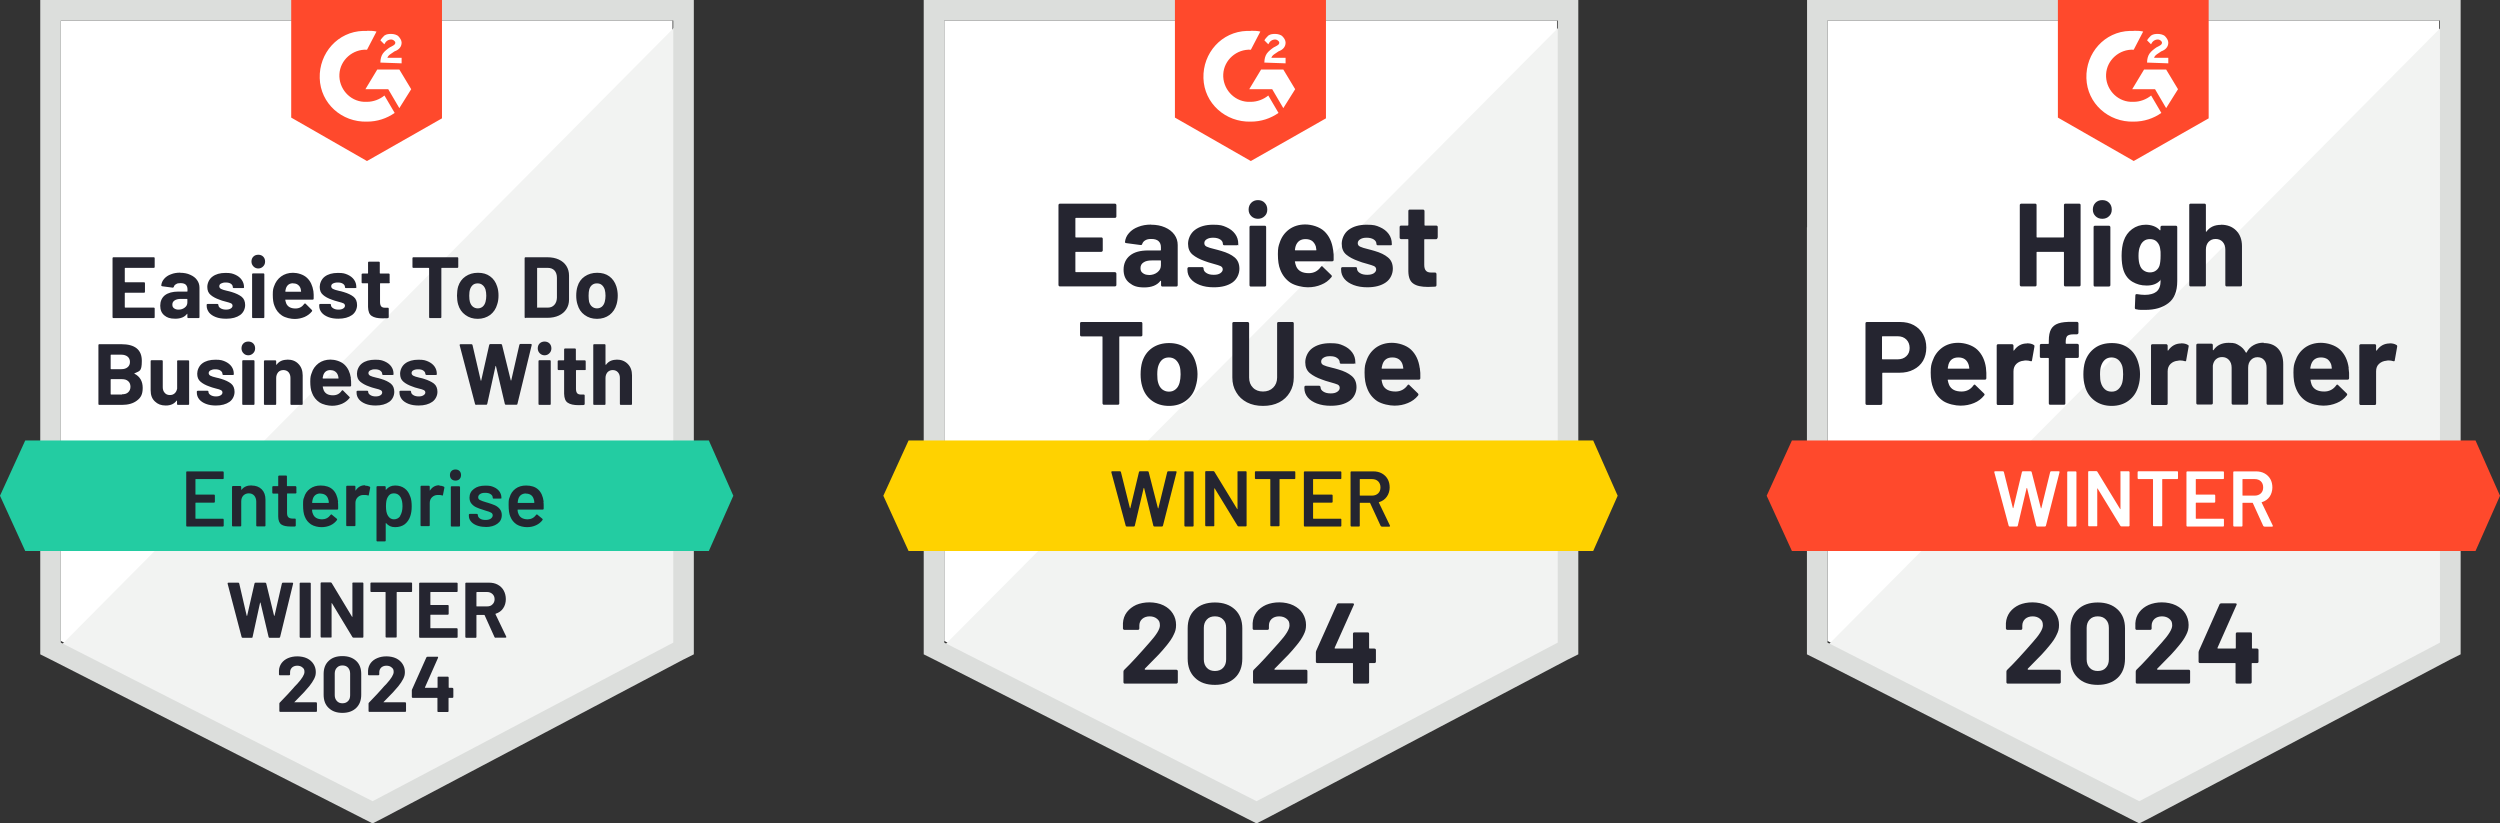 <?xml version="1.0" encoding="UTF-8"?>
<svg xmlns="http://www.w3.org/2000/svg" width="1981.4" height="652.5" version="1.1" viewBox="0 0 1981.4 652.5">
  <rect x="0" y="0" width="1981.4" height="652.5" fill="#333333" stroke="none"/>
  <defs>
    <style>
      .cls-1 {
        fill: #252530;
      }

      .cls-2 {
        fill: #dcdedc;
      }

      .cls-3 {
        fill: #fff;
      }

      .cls-4 {
        fill: #242530;
      }

      .cls-5 {
        fill: #ffd200;
      }

      .cls-6 {
        fill: #f2f3f2;
      }

      .cls-7 {
        fill: #23cca2;
      }

      .cls-8 {
        fill: #ff492c;
      }
    </style>
  </defs>
  <!-- Generator: Adobe Illustrator 28.8.0, SVG Export Plug-In . SVG Version: 1.2.0 Build 37)  -->
  <g>
    <g id="Layer_1">
      <path class="cls-3" d="M748.4,508l247.5,125.7,238.1-125.7V16.3h-485.6v491.7Z"/>
      <path class="cls-6" d="M1238.9,18.1l-495.6,498.6,256.9,127,238.7-122V18.1Z"/>
      <path class="cls-2" d="M732.1,180.2v338.4l8.8,4.4,247.5,125.8,7.5,3.8,7.5-3.8,238.7-125.8,8.8-4.4V0h-518.8v180.2ZM748.4,509.2V16.3h486.2v493l-238.7,125.7-247.5-125.7Z"/>
      <path class="cls-8" d="M991.4,24.4c2.5,0,5,0,7.5.6l-7.5,14.4c-11.3-.6-21.3,8.1-21.9,19.4-.6,11.3,8.2,21.3,19.4,21.9h2.5c5,0,10-1.9,13.8-5l8.1,13.8c-6.3,4.4-13.8,6.9-21.9,6.9-20,.6-37-14.4-37.6-34.4-.6-20,14.4-36.9,34.5-37.5h3.1ZM1017.1,55.1l9.4,15.6-9.4,15-8.8-15h-18.2l9.4-15.6h17.5ZM1002.1,49.4c0-2.5.6-5,1.9-6.9,1.3-1.9,3.8-3.8,5.6-5l1.2-.6c2.5-1.3,3.1-1.9,3.1-3.1s-1.9-2.5-3.1-2.5c-2.5,0-4.4,1.3-5.6,3.8l-3.1-3.1c.6-1.3,1.9-2.5,3.1-3.8,1.9-1.3,3.8-1.3,5.6-1.3s4.4.6,5.6,1.9c1.3,1.3,2.5,3.1,2.5,5,0,3.1-1.9,5.6-5.6,6.9l-1.9,1.3c-1.9,1.3-3.1,1.9-3.8,3.8h11.3v4.4l-16.9-.6ZM991.4,127.6l59.5-33.8V0h-119.7v93.2l60.1,34.4Z"/>
      <path class="cls-5" d="M1262.7,349.1h-542.6l-20,43.8,20,43.8h542.6l19.4-43.8-19.4-43.8Z"/>
      <path class="cls-1" d="M904.3,255.2c.3,0,.6,0,.8.3.2.2.3.5.3.8v9.2c0,.3,0,.6-.3.8-.2.2-.5.3-.8.3h-16.8c-.3,0-.4.2-.4.5v52.6c0,.3,0,.6-.3.8-.2.2-.5.3-.8.3h-11c-.3,0-.6,0-.8-.3-.2-.2-.4-.5-.4-.8v-52.6c0-.3-.2-.5-.4-.5h-16.3c-.3,0-.6,0-.8-.3-.2-.2-.3-.5-.3-.8v-9.2c0-.3,0-.6.3-.8.2-.2.5-.3.8-.3h47.4ZM926.5,321.7c-5.3,0-9.8-1.4-13.5-4.1-3.8-2.8-6.3-6.5-7.7-11.3-.9-2.9-1.3-6.1-1.3-9.6s.4-7,1.3-10c1.5-4.6,4-8.2,7.8-10.9,3.8-2.6,8.3-3.9,13.5-3.9s9.6,1.3,13.2,3.9c3.6,2.6,6.2,6.2,7.7,10.9,1,3.1,1.6,6.4,1.6,9.8s-.5,6.6-1.4,9.5c-1.3,4.9-3.9,8.7-7.7,11.5-3.7,2.8-8.2,4.2-13.5,4.2ZM926.5,310.4c2.1,0,3.8-.6,5.3-1.9,1.5-1.2,2.5-3,3.1-5.2.5-2,.8-4.2.8-6.6s-.2-4.8-.8-6.6c-.7-2.1-1.8-3.8-3.2-5-1.5-1.2-3.2-1.8-5.3-1.8s-3.9.6-5.3,1.8c-1.4,1.2-2.4,2.9-3.1,5-.5,1.5-.8,3.7-.8,6.6s.2,5,.7,6.6c.6,2.2,1.6,3.9,3.1,5.2,1.5,1.2,3.3,1.9,5.4,1.9ZM1001,321.7c-4.8,0-9-.9-12.7-2.8-3.6-1.9-6.5-4.5-8.5-8-2.1-3.4-3.1-7.3-3.1-11.8v-42.8c0-.3,0-.6.3-.8.2-.2.5-.3.8-.3h11c.3,0,.6,0,.8.3s.4.5.4.8v42.9c0,3.3,1,6,3,8,2,2.1,4.7,3.1,8,3.1s6-1,8.1-3.1c2-2,3.1-4.7,3.1-8v-42.9c0-.3,0-.6.3-.8.2-.2.5-.3.8-.3h11c.3,0,.6,0,.8.3.2.2.3.5.3.8v42.8c0,4.4-1,8.3-3.1,11.8-2,3.4-4.8,6.1-8.5,8-3.7,1.9-7.9,2.8-12.8,2.8ZM1054.7,321.6c-4.2,0-7.8-.6-11-1.8-3.1-1.2-5.6-2.8-7.3-4.9-1.7-2.1-2.6-4.5-2.6-7.2v-.9c0-.3.1-.6.3-.8.2-.2.5-.3.8-.3h10.5c.3,0,.5.1.8.3.2.3.4.5.4.8h0c0,1.5.8,2.7,2.3,3.6,1.5,1,3.5,1.4,5.8,1.4s3.9-.4,5.2-1.3c1.3-.9,1.9-1.9,1.9-3.1s-.5-2-1.6-2.6c-1.2-.5-3-1.1-5.6-1.8-2.9-.8-5.2-1.5-6.9-2.2-4-1.4-7.2-3.1-9.6-5.1-2.4-2-3.6-4.9-3.6-8.6s1.8-8.3,5.4-11c3.6-2.7,8.4-4.1,14.3-4.1s7.5.6,10.5,1.9c3,1.3,5.3,3.1,7,5.4,1.7,2.3,2.5,4.9,2.5,7.9s-.1.5-.4.8c-.2.2-.5.3-.8.3h-10.1c-.3,0-.6-.1-.8-.3-.2-.2-.3-.5-.3-.8,0-1.4-.7-2.5-2.1-3.5-1.4-1-3.2-1.4-5.6-1.4s-3.8.4-5.1,1.2c-1.3.8-1.9,1.8-1.9,3.1s.6,2.2,1.9,2.8c1.3.6,3.4,1.3,6.5,2l2.4.6c.9.2,1.8.5,2.8.8,4.5,1.3,8,3,10.5,5.1,2.6,2.1,3.9,5.1,3.9,9s-1.8,8.2-5.5,10.8c-3.7,2.6-8.6,3.9-14.8,3.9ZM1125.3,291.8c.4,2.4.5,5,.4,7.9,0,.8-.5,1.2-1.3,1.2h-29c-.4,0-.5.1-.4.4.2,1.2.5,2.5,1,3.8,1.6,3.5,5,5.2,10,5.2,4,0,7.2-1.7,9.5-4.9.2-.4.5-.6.9-.6s.4.1.6.4l6.8,6.6c.3.3.4.6.4.9s-.1.4-.3.8c-2.1,2.6-4.8,4.6-8,5.9-3.3,1.4-6.8,2.1-10.7,2.1s-9.9-1.2-13.7-3.6c-3.7-2.5-6.4-5.9-8-10.3-1.3-3.1-2-7.2-2-12.3s.5-6.5,1.4-9.1c1.4-4.4,3.9-7.9,7.5-10.6,3.6-2.6,7.9-3.9,12.8-3.9s11.3,1.8,15.1,5.4c3.8,3.6,6.1,8.5,6.9,14.5ZM1103.5,283.3c-4,0-6.6,1.8-7.8,5.5-.2.8-.5,1.8-.7,3,0,.3.2.4.5.4h16.3c.4,0,.5-.2.4-.4-.3-1.8-.5-2.7-.5-2.6-.5-1.9-1.5-3.3-2.9-4.4-1.4-1-3.2-1.5-5.2-1.5ZM884.8,171.6c0,.3-.1.6-.4.8-.2.2-.5.3-.8.3h-30.9c-.3,0-.4.2-.4.5v14.5c0,.3.2.5.4.5h20.2c.3,0,.6,0,.8.3.2.2.3.5.3.8v9.1c0,.3-.1.6-.3.8s-.5.4-.8.4h-20.2c-.3,0-.4.2-.4.4v15.2c0,.3.2.5.4.5h30.9c.3,0,.5.1.8.3.2.2.4.5.4.8v9.1c0,.3-.1.6-.4.8-.2.2-.5.3-.8.3h-43.5c-.3,0-.5,0-.8-.3-.3-.2-.4-.5-.4-.8v-63.4c0-.3.1-.6.4-.8.2-.2.5-.3.8-.3h43.5c.3,0,.5.1.8.3.2.2.4.5.4.8v9.1ZM912.4,178.1c4.1,0,7.7.7,10.9,2.1,3.2,1.4,5.7,3.3,7.5,5.8,1.8,2.5,2.6,5.2,2.6,8.2v31.8c0,.3-.1.6-.3.8-.2.2-.5.3-.8.3h-11c-.3,0-.6,0-.8-.3-.2-.2-.3-.5-.3-.8v-3.1c0-.2,0-.3-.2-.4-.1,0-.2,0-.4.2-2.6,3.4-6.9,5.1-12.7,5.1s-8.8-1.2-11.8-3.6c-3.1-2.4-4.6-5.9-4.6-10.5s1.7-8.5,5.1-11.2c3.3-2.7,8.1-4,14.4-4h9.7c.3,0,.4-.2.4-.4v-2.1c0-2.1-.6-3.7-1.9-4.9-1.2-1.1-3.1-1.7-5.6-1.7s-3.5.3-4.8,1c-1.3.7-2.1,1.7-2.5,2.9-.2.7-.6,1-1.3.9l-11.3-1.5c-.8-.1-1.1-.4-1.1-.9.3-2.6,1.3-5,3.2-7.1,1.8-2.1,4.3-3.8,7.3-4.9,3-1.2,6.4-1.8,10.2-1.8ZM910.4,218c2.7,0,5-.7,6.9-2.2,1.9-1.5,2.8-3.3,2.8-5.6v-3.4c0-.3-.1-.4-.4-.4h-6.8c-2.8,0-5.1.5-6.6,1.6-1.6,1-2.4,2.5-2.4,4.5s.6,3,1.8,3.9c1.2,1,2.8,1.5,4.8,1.5ZM962,227.7c-4.2,0-7.9-.6-11-1.8-3.1-1.2-5.6-2.8-7.3-4.9-1.8-2.1-2.6-4.5-2.6-7.3v-.9c0-.3.1-.6.4-.8.2-.2.5-.3.8-.3h10.5c.3,0,.6,0,.8.3.2.2.3.5.3.8h0c0,1.5.8,2.7,2.3,3.6,1.5,1,3.4,1.4,5.8,1.4s3.8-.4,5.1-1.2c1.3-.9,2-1.9,2-3.1s-.6-2-1.7-2.6c-1.1-.5-3-1.1-5.6-1.8-2.9-.8-5.2-1.5-7-2.2-4-1.4-7.2-3.1-9.6-5.1-2.4-2-3.6-4.9-3.6-8.6s1.8-8.3,5.5-11c3.6-2.7,8.4-4.1,14.3-4.1s7.5.6,10.5,1.9c3,1.3,5.3,3.1,7,5.4,1.7,2.3,2.5,4.9,2.5,7.9s-.1.5-.3.8c-.2.2-.5.3-.8.3h-10c-.3,0-.6-.1-.8-.3-.2-.2-.3-.5-.3-.8,0-1.4-.7-2.6-2.1-3.5-1.4-.9-3.3-1.4-5.6-1.4s-3.8.4-5.1,1.2c-1.3.8-1.9,1.8-1.9,3.1s.6,2.2,1.9,2.8c1.3.6,3.4,1.3,6.5,2,.7.2,1.4.3,2.3.6.9.2,1.8.5,2.8.8,4.5,1.3,8,3,10.5,5.1,2.5,2.1,3.8,5.1,3.8,9s-1.8,8.2-5.4,10.8c-3.7,2.6-8.6,3.9-14.8,3.9ZM997,173.4c-2.1,0-3.9-.7-5.3-2.1-1.4-1.4-2.1-3.1-2.1-5.2s.7-4,2.1-5.4c1.4-1.4,3.2-2.1,5.3-2.1s4,.7,5.3,2.1c1.4,1.4,2.1,3.2,2.1,5.4s-.7,3.9-2.1,5.2c-1.4,1.4-3.2,2.1-5.3,2.1ZM991.4,227.1c-.3,0-.6,0-.8-.3-.2-.2-.3-.5-.3-.8v-46c0-.3.1-.6.3-.8.2-.2.5-.3.8-.3h11c.3,0,.6,0,.8.3.2.2.3.5.3.8v46c0,.3,0,.6-.3.8-.2.2-.5.3-.8.3h-11ZM1056.6,198c.4,2.4.5,5,.4,7.9,0,.8-.4,1.2-1.2,1.2h-29.1c-.4,0-.5.1-.4.4.2,1.2.6,2.5,1.1,3.8,1.6,3.5,4.9,5.2,9.9,5.2,4,0,7.2-1.7,9.5-4.9.2-.4.5-.6.9-.6s.4.1.6.4l6.8,6.6c.3.3.5.6.5.9s-.2.4-.4.8c-2.1,2.6-4.7,4.6-8,5.9-3.2,1.4-6.8,2.1-10.7,2.1s-9.9-1.2-13.7-3.6c-3.7-2.5-6.4-5.9-8.1-10.3-1.3-3.1-1.9-7.2-1.9-12.3s.5-6.5,1.4-9.1c1.4-4.4,3.9-7.9,7.5-10.6,3.6-2.6,7.9-3.9,12.8-3.9s11.3,1.8,15.1,5.4c3.8,3.6,6.1,8.5,6.9,14.5ZM1034.7,189.5c-3.9,0-6.5,1.8-7.8,5.5-.2.8-.5,1.8-.6,3,0,.3.1.4.4.4h16.3c.3,0,.4-.1.3-.4-.3-1.8-.4-2.7-.4-2.6-.6-1.9-1.6-3.3-2.9-4.4-1.4-1-3.2-1.5-5.3-1.5ZM1083.8,227.7c-4.2,0-7.9-.6-11-1.8-3.1-1.2-5.6-2.8-7.3-4.9-1.7-2.1-2.6-4.5-2.6-7.3v-.9c0-.3.1-.6.3-.8.2-.2.5-.3.8-.3h10.4c.3,0,.6,0,.8.3.2.2.3.5.3.8h0c0,1.5.8,2.7,2.3,3.6,1.5,1,3.5,1.4,5.8,1.4s3.9-.4,5.2-1.2c1.3-.9,1.9-1.9,1.9-3.1s-.6-2-1.7-2.6c-1.1-.5-3-1.1-5.5-1.8-3-.8-5.3-1.5-6.9-2.2-4-1.4-7.2-3.1-9.6-5.1-2.4-2-3.6-4.9-3.6-8.6s1.8-8.3,5.4-11c3.6-2.7,8.4-4.1,14.3-4.1s7.5.6,10.5,1.9c3,1.3,5.3,3.1,7,5.4,1.7,2.3,2.5,4.9,2.5,7.9s0,.5-.3.8c-.2.2-.5.3-.8.3h-10c-.3,0-.6-.1-.8-.3s-.3-.5-.3-.8c0-1.4-.7-2.6-2.1-3.5-1.4-.9-3.3-1.4-5.6-1.4s-3.8.4-5.1,1.2c-1.3.8-2,1.8-2,3.1s.6,2.2,1.9,2.8c1.3.6,3.4,1.3,6.4,2,.7.2,1.4.3,2.3.6.9.2,1.8.5,2.8.8,4.5,1.3,8,3,10.5,5.1,2.6,2.1,3.9,5.1,3.9,9s-1.8,8.2-5.5,10.8c-3.7,2.6-8.6,3.9-14.8,3.9ZM1139.3,188.4c0,.3-.1.5-.3.8-.2.2-.5.4-.8.4h-9c-.3,0-.4.1-.4.4v19.9c0,2,.4,3.6,1.3,4.6.8,1,2.2,1.5,4.1,1.5h3.1c.3,0,.5,0,.8.3.2.2.4.5.4.8v8.9c0,.7-.4,1.1-1.1,1.2-2.6.1-4.5.2-5.6.2-5.2,0-9.1-.8-11.6-2.6-2.6-1.7-3.9-4.9-4-9.7v-25.2c0-.3-.2-.4-.5-.4h-5.3c-.3,0-.6-.1-.8-.4-.2-.2-.3-.5-.3-.8v-8.4c0-.3.1-.6.3-.8.2-.2.5-.3.8-.3h5.3c.3,0,.5-.2.5-.5v-11.1c0-.3.1-.6.3-.8.2-.2.5-.3.8-.3h10.5c.3,0,.5,0,.8.3s.4.5.4.8v11.1c0,.3.2.5.4.5h9c.3,0,.6.1.8.3.2.3.3.5.3.8v8.4Z"/>
      <path class="cls-4" d="M893.1,417.3c-.5,0-.8-.2-.9-.6l-11.4-42.4v-.2c0-.4.2-.6.6-.6h6.1c.5,0,.8.2.9.6l7.1,28.5c0,.1.1.2.2.2s.2,0,.2-.2l6.8-28.5c.1-.4.4-.6.8-.6h6c.5,0,.8.2.9.6l7.3,28.6c0,.1.1.2.2.2s.2,0,.2-.2l7-28.6c.1-.4.4-.6.9-.6h5.8c.6,0,.8.3.7.8l-10.8,42.4c-.1.4-.4.6-.9.6h-5.8c-.5,0-.8-.2-.9-.6l-7.3-29.8c0-.1-.1-.2-.2-.2,0,0-.1,0-.2.2l-7,29.8c-.1.4-.4.6-.8.6h-5.5ZM939.5,417.3c-.2,0-.4,0-.6-.2-.1-.1-.2-.3-.2-.5v-42.3c0-.2,0-.4.2-.5s.3-.2.6-.2h5.8c.2,0,.4,0,.5.2.2.1.2.3.2.5v42.3c0,.2,0,.4-.2.5-.1.2-.3.2-.5.2h-5.8ZM980.7,374.2c0-.2,0-.4.2-.5.2-.2.4-.2.6-.2h5.8c.2,0,.4,0,.5.2.2.1.2.3.2.5v42.3c0,.2,0,.4-.2.5-.1.2-.3.2-.5.2h-5.6c-.4,0-.7-.2-.9-.5l-18-29.5c0-.1-.2-.2-.3-.2,0,0-.1.1-.1.3v29.1c.1.2,0,.4-.1.5-.1.2-.3.2-.5.2h-5.8c-.2,0-.4,0-.6-.2-.1-.1-.2-.3-.2-.5v-42.3c0-.2,0-.4.2-.5.2-.2.4-.2.6-.2h5.6c.4,0,.7.2.9.5l18,29.5c0,.1.2.2.2.1,0,0,.1,0,.1-.2v-29.1ZM1025.9,373.5c.2,0,.4,0,.5.2.2.1.2.3.2.5v4.8c0,.2,0,.4-.2.5-.1.2-.3.2-.5.2h-11.5c-.2,0-.3,0-.3.3v36.4c0,.2,0,.4-.2.5-.2.2-.4.2-.6.2h-5.8c-.2,0-.4,0-.5-.2-.2-.1-.2-.3-.2-.5v-36.4c0-.2-.1-.3-.3-.3h-11.1c-.2,0-.4,0-.6-.2-.1-.1-.2-.3-.2-.5v-4.8c0-.2,0-.4.2-.5.2-.2.3-.2.6-.2h30.5ZM1063.1,379c0,.2,0,.4-.2.5-.1.2-.3.2-.5.2h-21.4c-.2,0-.3,0-.3.3v11.7c0,.2.1.3.3.3h14.4c.2,0,.4,0,.6.2.1.2.2.3.2.6v4.8c0,.2,0,.4-.2.6-.2.1-.4.2-.6.2h-14.4c-.2,0-.3,0-.3.3v12.1c0,.2.1.3.3.3h21.4c.2,0,.4,0,.5.2.2.1.2.3.2.5v4.8c0,.2,0,.4-.2.5-.1.2-.3.2-.5.2h-28.2c-.2,0-.4,0-.6-.2-.1-.1-.2-.3-.2-.5v-42.3c0-.2,0-.4.2-.5.2-.2.4-.2.6-.2h28.2c.2,0,.4,0,.5.2.2.1.2.3.2.5v4.8ZM1095.1,417.3c-.4,0-.7-.2-.9-.6l-8.3-18c0-.2-.2-.2-.4-.2h-7.5c-.2,0-.3.1-.3.3v17.8c0,.2,0,.4-.2.5-.1.2-.3.2-.5.2h-5.8c-.2,0-.4,0-.6-.2-.1-.1-.2-.3-.2-.5v-42.3c0-.2,0-.4.2-.5.2-.2.3-.2.6-.2h17.2c2.6,0,4.8.5,6.8,1.6,2,1.1,3.5,2.6,4.6,4.5,1.1,2,1.6,4.2,1.6,6.7s-.8,5.3-2.3,7.3c-1.5,2.1-3.5,3.5-6.1,4.3,0,0-.1,0-.2.1,0,0,0,.2,0,.2l8.8,18.2c0,.2.1.3.1.4,0,.3-.2.5-.7.5h-6ZM1078,379.7c-.2,0-.3,0-.3.3v12.5c0,.2.1.3.3.3h9.4c2,0,3.6-.6,4.9-1.8,1.2-1.2,1.8-2.7,1.8-4.7s-.6-3.6-1.8-4.8c-1.2-1.2-2.9-1.8-4.9-1.8h-9.4Z"/>
      <path class="cls-1" d="M907.4,530.2c-.1.1-.2.2-.1.4,0,.1.2.2.4.2h24.6c.3,0,.5.1.8.3.2.2.4.5.4.8v8.8c0,.3-.1.5-.4.8-.2.2-.5.3-.8.3h-40.8c-.3,0-.6,0-.8-.3-.2-.2-.3-.5-.3-.8v-8.4c0-.6.2-1,.6-1.4,3-2.9,6-6,9.1-9.4,3.1-3.4,5-5.5,5.8-6.4,1.7-2,3.4-3.9,5.1-5.8,5.5-6.1,8.3-10.6,8.3-13.6s-.8-3.9-2.2-5.2c-1.5-1.3-3.5-2-5.9-2s-4.4.7-5.9,2c-1.6,1.4-2.3,3.2-2.3,5.4v2.2c0,.3-.1.5-.3.8-.2.2-.5.3-.8.3h-10.7c-.3,0-.5,0-.8-.3-.2-.2-.4-.5-.4-.8v-4.2c.2-3.3,1.2-6.2,3.1-8.7,1.9-2.5,4.4-4.4,7.4-5.8,3.1-1.3,6.7-2,10.5-2s8,.8,11.2,2.4c3.2,1.6,5.6,3.7,7.3,6.4,1.8,2.8,2.6,5.8,2.6,9.1s-.6,5.2-1.9,7.8c-1.2,2.7-3.2,5.5-5.7,8.6-1.9,2.3-3.9,4.7-6.1,7-2.2,2.3-5.4,5.6-9.7,9.9l-1.4,1.4ZM962.9,542.8c-6.7,0-11.9-1.8-15.8-5.6-3.9-3.7-5.8-8.8-5.8-15.2v-24c0-6.3,1.9-11.3,5.8-14.9,3.8-3.7,9.1-5.6,15.8-5.6s11.9,1.9,15.9,5.6c3.9,3.7,5.8,8.7,5.8,14.9v24c0,6.4-1.9,11.5-5.8,15.2-3.9,3.7-9.2,5.6-15.9,5.6ZM962.9,531.8c2.7,0,4.9-.8,6.5-2.5,1.6-1.7,2.4-3.9,2.4-6.7v-25c0-2.8-.8-5-2.4-6.6-1.6-1.7-3.7-2.5-6.5-2.5s-4.8.8-6.4,2.5c-1.6,1.7-2.4,3.9-2.4,6.6v25c0,2.8.8,5,2.4,6.7,1.6,1.7,3.7,2.5,6.4,2.5ZM1010.1,530.2c-.1.1-.1.2,0,.4,0,.1.2.2.4.2h24.6c.3,0,.5.1.8.3.2.2.3.5.3.8v8.8c0,.3-.1.5-.3.8s-.5.3-.8.3h-40.9c-.3,0-.5,0-.8-.3s-.3-.5-.3-.8v-8.4c0-.6.2-1,.5-1.4,3-2.9,6-6,9.1-9.4,3.1-3.4,5-5.5,5.8-6.4,1.7-2,3.4-3.9,5.2-5.8,5.5-6.1,8.3-10.6,8.3-13.6s-.8-3.9-2.2-5.2c-1.6-1.3-3.5-2-6-2s-4.4.7-5.9,2c-1.5,1.4-2.2,3.2-2.2,5.4v2.2c0,.3-.1.5-.3.8-.2.2-.5.3-.8.3h-10.7c-.3,0-.5,0-.8-.3-.2-.2-.3-.5-.3-.8v-4.2c.2-3.3,1.2-6.2,3.1-8.7,1.9-2.5,4.4-4.4,7.5-5.8,3.1-1.3,6.6-2,10.5-2s8,.8,11.2,2.4c3.2,1.6,5.7,3.7,7.4,6.4,1.7,2.8,2.6,5.8,2.6,9.1s-.6,5.2-1.9,7.8c-1.3,2.7-3.2,5.5-5.8,8.6-1.9,2.3-3.9,4.7-6.1,7-2.2,2.3-5.4,5.6-9.7,9.9l-1.4,1.4ZM1089.4,514.1c.3,0,.6,0,.8.3.2.2.3.5.3.8v9.2c0,.3-.1.5-.3.8-.2.2-.5.3-.8.3h-3.9c-.3,0-.4.2-.4.4v14.8c0,.3-.1.5-.3.8-.2.2-.5.3-.8.3h-10.6c-.3,0-.6,0-.8-.3-.2-.2-.3-.5-.3-.8v-14.8c0-.3-.1-.4-.4-.4h-27.9c-.3,0-.6,0-.8-.3-.2-.2-.3-.5-.3-.8v-7.3c0-.4.1-.8.3-1.4l16.4-36.7c.2-.5.7-.8,1.2-.8h11.3c.4,0,.7.1.9.3.2.2.1.5,0,.9l-15.2,34c0,.1,0,.2,0,.4,0,.1.2.2.3.2h13.8c.3,0,.4-.2.4-.5v-11.2c0-.3.1-.6.3-.8.2-.2.5-.3.8-.3h10.6c.3,0,.6,0,.8.3.2.2.3.5.3.8v11.2c0,.3.1.5.4.5h3.9Z"/>
      <path class="cls-3" d="M1448.4,508l247.1,125.7,237.7-125.7V16.3h-484.8v491.7Z"/>
      <path class="cls-6" d="M1938.2,18.1l-494.8,498.6,256.5,127,238.3-122V18.1Z"/>
      <path class="cls-2" d="M1432.1,180.2v338.4l8.8,4.4,247.1,125.8,7.5,3.8,7.5-3.8,238.4-125.8,8.8-4.4V0h-518v180.2ZM1448.4,509.2V16.3h485.4v493l-238.3,125.7-247.1-125.7Z"/>
      <path class="cls-8" d="M1691.1,24.4c2.5,0,5,0,7.5.6l-7.5,14.4c-11.3-.6-21.3,8.1-21.9,19.4-.6,11.3,8.1,21.3,19.4,21.9h2.5c5,0,10-1.9,13.8-5l8.1,13.8c-6.2,4.4-13.8,6.9-21.9,6.9-20,.6-36.9-14.4-37.5-34.4-.6-20,14.4-36.9,34.4-37.5h3.1ZM1716.8,55.1l9.4,15.6-9.4,15-8.8-15h-18.1l9.4-15.6h17.5ZM1701.7,49.4c0-2.5.6-5,1.9-6.9s3.8-3.8,5.6-5l1.2-.6c2.5-1.3,3.1-1.9,3.1-3.1s-1.9-2.5-3.1-2.5c-2.5,0-4.4,1.3-5.6,3.8l-3.1-3.1c.6-1.3,1.9-2.5,3.1-3.8,1.9-1.3,3.8-1.3,5.6-1.3s4.4.6,5.6,1.9c1.2,1.3,2.5,3.1,2.5,5,0,3.1-1.9,5.6-5.6,6.9l-1.9,1.3c-1.9,1.3-3.1,1.9-3.8,3.8h11.3v4.4l-16.9-.6ZM1691.1,127.6l59.4-33.8V0h-119.5v93.2l60.1,34.4ZM1962,349.1h-541.8l-20,43.8,20,43.8h541.8l19.4-43.8-19.4-43.8Z"/>
      <path class="cls-1" d="M1505.9,255.2c4.1,0,7.8.8,10.9,2.5,3.1,1.7,5.6,4.1,7.3,7.2,1.7,3.1,2.6,6.6,2.6,10.6s-.9,7.5-2.6,10.5c-1.8,3-4.3,5.3-7.5,6.9-3.2,1.7-6.9,2.5-11.1,2.5h-13.3c-.3,0-.4.2-.4.5v23.9c0,.3-.1.6-.4.8-.2.2-.5.3-.8.3h-11c-.3,0-.6,0-.8-.3-.2-.2-.3-.5-.3-.8v-63.5c0-.3,0-.6.3-.8.2-.2.5-.3.8-.3h26.5ZM1503.9,284.8c2.9,0,5.2-.8,7-2.5,1.8-1.7,2.6-3.8,2.6-6.5s-.9-5-2.6-6.7c-1.7-1.7-4-2.6-7-2.6h-11.9c-.3,0-.4.2-.4.5v17.3c0,.3.1.5.4.5h11.9ZM1574,291.8c.3,2.4.4,5,.3,7.9,0,.8-.4,1.2-1.2,1.2h-29c-.4,0-.5.1-.4.4.2,1.2.6,2.5,1.1,3.8,1.6,3.5,4.9,5.2,9.9,5.2,4,0,7.2-1.7,9.4-4.9.3-.4.6-.6.9-.6s.4.1.6.4l6.8,6.6c.3.3.5.6.5.9s-.1.4-.4.8c-2.1,2.6-4.7,4.6-7.9,5.9-3.3,1.4-6.9,2.1-10.8,2.1s-9.9-1.2-13.6-3.6c-3.7-2.5-6.4-5.9-8-10.3-1.3-3.1-2-7.2-2-12.3s.5-6.5,1.4-9.1c1.5-4.4,4-7.9,7.6-10.6,3.6-2.6,7.8-3.9,12.8-3.9s11.3,1.8,15.1,5.4c3.8,3.6,6.1,8.5,6.9,14.5ZM1552.1,283.3c-4,0-6.6,1.8-7.8,5.5-.2.8-.4,1.8-.6,3,0,.3.2.4.5.4h16.2c.4,0,.5-.2.4-.4-.3-1.8-.5-2.7-.5-2.6-.6-1.9-1.5-3.3-2.9-4.4-1.4-1-3.1-1.5-5.2-1.5ZM1606.5,272.1c2.2,0,4.1.4,5.4,1.3.5.2.6.7.5,1.4l-1.9,10.7c0,.8-.5,1-1.3.7-1-.3-2.1-.5-3.3-.5s-1.2,0-2.1.2c-2.2.2-4.1,1-5.7,2.5-1.5,1.5-2.3,3.4-2.3,5.9v25.6c0,.3-.1.6-.4.8-.2.2-.5.3-.8.3h-11c-.3,0-.6,0-.8-.3-.2-.2-.3-.5-.3-.8v-46c0-.3.1-.6.3-.8.2-.2.5-.3.8-.3h11c.3,0,.5,0,.8.3.2.2.4.5.4.8v3.6c0,.2,0,.3.2.4,0,0,.2,0,.2-.1,2.6-3.7,6-5.6,10.3-5.6ZM1646.5,272.6c.3,0,.6.1.8.3s.3.5.3.8v8.9c0,.3-.1.6-.3.8s-.5.3-.8.3h-9.1c-.3,0-.5.2-.5.4v35.6c0,.3,0,.6-.3.8-.2.2-.5.3-.8.3h-10.9c-.3,0-.6,0-.8-.3-.2-.2-.3-.5-.3-.8v-35.6c0-.3-.2-.4-.5-.4h-5.5c-.3,0-.6,0-.8-.3-.2-.2-.3-.5-.3-.8v-8.9c0-.3.1-.6.3-.8.2-.2.5-.3.8-.3h5.5c.3,0,.5-.2.5-.5v-2.1c0-3.9.6-6.9,1.8-9.1,1.2-2.1,3.1-3.7,5.8-4.6,2.7-.9,6.4-1.3,11.1-1.2h3.6c.3,0,.5,0,.8.3s.4.5.4.8v7.6c0,.3-.1.6-.4.8-.2.2-.5.4-.8.4h-3.1c-2.2,0-3.7.5-4.6,1.3-.8.9-1.2,2.4-1.2,4.7v1c0,.3.2.5.5.5h9.1ZM1673.7,321.7c-5.3,0-9.8-1.4-13.5-4.1-3.8-2.8-6.3-6.5-7.7-11.3-.9-2.9-1.3-6.1-1.3-9.6s.4-7,1.3-10c1.5-4.6,4.1-8.2,7.8-10.9s8.3-3.9,13.5-3.9,9.5,1.3,13.1,3.9c3.6,2.6,6.1,6.2,7.6,10.9,1,3.1,1.6,6.4,1.6,9.8s-.4,6.6-1.3,9.5c-1.4,4.9-3.9,8.7-7.7,11.5-3.7,2.8-8.2,4.2-13.5,4.2ZM1673.7,310.4c2,0,3.8-.6,5.2-1.9s2.5-3,3.1-5.2c.5-2,.7-4.2.7-6.6s-.2-4.8-.7-6.6c-.7-2.1-1.8-3.8-3.2-5-1.5-1.2-3.2-1.8-5.3-1.8s-3.8.6-5.2,1.8c-1.4,1.2-2.4,2.9-3.1,5-.5,1.5-.8,3.7-.8,6.6s.2,5,.7,6.6c.6,2.2,1.7,3.9,3.1,5.2s3.2,1.9,5.4,1.9ZM1728.7,272.1c2.2,0,4,.4,5.4,1.3.5.2.7.7.5,1.4l-1.9,10.7c0,.8-.5,1-1.3.7-1-.3-2-.5-3.2-.5s-1.2,0-2.1.2c-2.3.2-4.2,1-5.8,2.5-1.5,1.5-2.3,3.4-2.3,5.9v25.6c0,.3-.1.6-.4.8-.2.2-.5.3-.8.3h-10.9c-.3,0-.6,0-.8-.3-.2-.2-.3-.5-.3-.8v-46c0-.3.1-.6.3-.8.2-.2.5-.3.8-.3h10.9c.3,0,.6,0,.8.3s.4.5.4.8v3.6c0,.2,0,.3.1.4.2,0,.3,0,.3-.1,2.6-3.7,6-5.6,10.3-5.6ZM1794.1,271.9c4.9,0,8.7,1.5,11.4,4.4,2.8,3,4.1,7.1,4.1,12.4v31c0,.3-.1.6-.3.8-.2.2-.5.3-.8.3h-11c-.3,0-.6,0-.8-.3-.2-.2-.3-.5-.3-.8v-28.2c0-2.5-.6-4.6-1.9-6.1-1.3-1.5-3.1-2.3-5.3-2.3s-3.9.8-5.3,2.3c-1.4,1.5-2.1,3.5-2.1,6v28.2c0,.3-.1.6-.3.8-.2.2-.5.3-.8.3h-10.9c-.3,0-.6,0-.8-.3-.2-.2-.3-.5-.3-.8v-28.2c0-2.5-.7-4.5-2.1-6.1-1.4-1.5-3.2-2.3-5.4-2.3s-3.6.6-5,1.8c-1.3,1.2-2.1,2.9-2.4,5v29.7c0,.3-.1.6-.3.8-.2.2-.5.3-.8.3h-10.9c-.3,0-.6,0-.8-.3-.2-.2-.3-.5-.3-.8v-46c0-.3.1-.6.3-.8.2-.2.5-.3.8-.3h10.9c.3,0,.6,0,.8.3.2.2.3.5.3.8v3.7c0,.2,0,.3.2.4.1,0,.2,0,.4-.2,2.6-3.8,6.6-5.7,11.9-5.7s5.9.7,8.2,2c2.3,1.3,4.1,3.2,5.4,5.6.2.4.4.4.7,0,1.3-2.6,3.2-4.5,5.6-5.8,2.3-1.3,5-1.9,7.9-1.9ZM1861.4,291.8c.4,2.4.5,5,.4,7.9,0,.8-.5,1.2-1.2,1.2h-29c-.4,0-.5.1-.4.4.2,1.2.5,2.5,1,3.8,1.6,3.5,4.9,5.2,9.9,5.2,4,0,7.2-1.7,9.5-4.9.2-.4.5-.6.8-.6s.4.1.7.4l6.8,6.6c.3.3.4.6.4.9s-.1.4-.4.8c-2,2.6-4.7,4.6-7.9,5.9-3.3,1.4-6.8,2.1-10.7,2.1s-9.9-1.2-13.6-3.6c-3.8-2.5-6.4-5.9-8.1-10.3-1.3-3.1-1.9-7.2-1.9-12.3s.5-6.5,1.4-9.1c1.5-4.4,4-7.9,7.6-10.6,3.6-2.6,7.9-3.9,12.8-3.9s11.3,1.8,15.1,5.4,6.1,8.5,6.9,14.5ZM1839.5,283.3c-3.9,0-6.5,1.8-7.8,5.5-.2.8-.5,1.8-.7,3,0,.3.2.4.5.4h16.2c.4,0,.5-.2.4-.4-.3-1.8-.4-2.7-.4-2.6-.6-1.9-1.6-3.3-2.9-4.4-1.4-1-3.2-1.5-5.2-1.5ZM1893.9,272.1c2.2,0,4,.4,5.4,1.3.5.2.7.7.6,1.4l-1.9,10.7c0,.8-.5,1-1.4.7-.9-.3-2-.5-3.2-.5s-1.2,0-2.1.2c-2.2.2-4.2,1-5.8,2.5-1.6,1.5-2.3,3.4-2.3,5.9v25.6c0,.3-.1.6-.3.8-.2.2-.5.3-.8.3h-11c-.3,0-.6,0-.8-.3-.2-.2-.4-.5-.4-.8v-46c0-.3.1-.6.4-.8s.5-.3.8-.3h11c.3,0,.6,0,.8.3.2.2.3.5.3.8v3.6c0,.2,0,.3.2.4.1,0,.2,0,.3-.1,2.5-3.7,6-5.6,10.3-5.6ZM1635.8,162.5c0-.3.1-.6.3-.8.2-.2.5-.3.8-.3h11c.3,0,.6.1.8.3.2.2.3.5.3.8v63.4c0,.3-.1.6-.3.8-.2.2-.5.3-.8.3h-11c-.3,0-.5,0-.8-.3-.2-.2-.3-.5-.3-.8v-25.9c0-.3-.2-.4-.5-.4h-20.8c-.3,0-.4.2-.4.4v25.9c0,.3-.1.6-.3.8-.2.2-.5.3-.8.3h-11c-.3,0-.5,0-.8-.3-.2-.2-.4-.5-.4-.8v-63.4c0-.3.1-.6.4-.8.2-.2.5-.3.8-.3h11c.3,0,.6.1.8.3.2.2.3.5.3.8v25.2c0,.3.1.5.4.5h20.8c.3,0,.5-.2.5-.5v-25.2ZM1666.1,173.4c-2.1,0-3.9-.7-5.3-2.1-1.4-1.4-2.1-3.1-2.1-5.2s.7-4,2.1-5.4c1.4-1.4,3.2-2.1,5.4-2.1s4,.7,5.4,2.1c1.4,1.4,2.1,3.2,2.1,5.4s-.7,3.9-2.1,5.2c-1.4,1.4-3.2,2.1-5.3,2.1ZM1660.4,227.1c-.3,0-.6,0-.8-.3-.2-.2-.3-.5-.3-.8v-46c0-.3,0-.6.3-.8.2-.2.5-.3.8-.3h11c.3,0,.5,0,.8.3.2.2.4.5.4.8v46c0,.3-.1.6-.4.8-.2.2-.5.3-.8.3h-11ZM1712.3,180c0-.3.1-.6.4-.8.2-.2.5-.3.8-.3h11c.3,0,.6.1.8.3.2.3.3.5.3.8v42.8c0,8.2-2.4,14-7.1,17.5-4.7,3.6-10.8,5.3-18.3,5.3s-4.6-.2-7.3-.5c-.6,0-.9-.5-.9-1.2l.4-9.7c0-.8.4-1.2,1.3-1.1,2.3.4,4.3.6,6.2.6,4,0,7.1-.9,9.3-2.6,2.1-1.8,3.2-4.6,3.2-8.4s0-.3-.2-.4c-.1,0-.2,0-.4.2-2.4,2.5-5.8,3.8-10.4,3.8s-7.8-1-11.2-2.9c-3.4-2-5.9-5.1-7.3-9.5-.9-2.9-1.4-6.6-1.4-11.2s.6-8.8,1.7-11.9c1.3-3.8,3.5-6.9,6.6-9.2,3.1-2.3,6.8-3.5,10.9-3.5s8.5,1.4,11,4.3c.1.1.2.2.4.1.1,0,.2-.1.2-.3v-2.2ZM1711.6,210.3c.5-1.8.8-4.4.8-7.7s0-3.4-.2-4.4c-.1-1.1-.3-2.1-.6-3.1-.6-1.7-1.5-3-2.8-4.1-1.3-1-2.9-1.5-4.9-1.5s-3.5.5-4.8,1.5c-1.3,1-2.3,2.4-2.9,4.1-.9,1.9-1.3,4.4-1.3,7.6s.4,6,1.1,7.5c.5,1.7,1.5,3.1,2.9,4.1,1.4,1,3.1,1.6,5,1.6s3.7-.5,5-1.6c1.3-1,2.2-2.3,2.7-4ZM1760.2,178.1c5,0,9,1.5,12.1,4.6,3,3,4.6,7.2,4.6,12.4v30.8c0,.3-.1.6-.3.8-.2.2-.5.3-.8.3h-11c-.3,0-.6,0-.8-.3-.2-.2-.3-.5-.3-.8v-28.1c0-2.5-.7-4.5-2.1-6.1-1.4-1.5-3.2-2.3-5.6-2.3s-4.1.8-5.6,2.3c-1.4,1.6-2.1,3.6-2.1,6.1v28.1c0,.3-.1.6-.3.8-.2.2-.5.3-.8.3h-11c-.3,0-.6,0-.8-.3-.2-.2-.3-.5-.3-.8v-63.4c0-.3,0-.6.3-.8.2-.2.5-.3.8-.3h11c.3,0,.6.1.8.3.2.2.3.5.3.8v20.8c0,.2,0,.3.2.4.1,0,.2,0,.2-.1,2.6-3.6,6.4-5.4,11.5-5.4Z"/>
      <path class="cls-3" d="M1592.9,417.3c-.5,0-.8-.2-.9-.6l-11.4-42.4v-.2c0-.4.2-.6.6-.6h6.1c.5,0,.8.2.9.6l7.1,28.5c0,.1.1.2.2.2s.1,0,.2-.2l6.8-28.5c.1-.4.4-.6.8-.6h6c.5,0,.8.2.9.6l7.3,28.6c0,.1.1.2.2.2s.1,0,.2-.2l7-28.6c.1-.4.4-.6.9-.6h5.8c.6,0,.8.3.7.8l-10.8,42.4c-.1.4-.4.6-.9.6h-5.8c-.5,0-.8-.2-.9-.6l-7.3-29.8c0-.1-.1-.2-.2-.2,0,0-.1,0-.2.2l-7,29.8c-.1.4-.4.6-.8.6h-5.5ZM1639.2,417.3c-.2,0-.4,0-.6-.2-.1-.1-.2-.3-.2-.5v-42.3c0-.2,0-.4.2-.5.2-.2.4-.2.6-.2h5.8c.2,0,.4,0,.5.2.2.1.2.3.2.5v42.3c0,.2,0,.4-.2.5-.1.2-.3.2-.5.2h-5.8ZM1680.4,374.2c0-.2,0-.4.2-.5.2-.2.4-.2.6-.2h5.8c.2,0,.4,0,.5.2.2.1.3.3.3.5v42.3c0,.2,0,.4-.3.5-.1.2-.3.2-.5.2h-5.6c-.4,0-.7-.2-.9-.5l-18-29.5c0-.1-.2-.2-.2-.2,0,0-.1.1-.1.3v29.1c.1.2,0,.4-.1.5-.1.2-.3.2-.5.2h-5.8c-.2,0-.4,0-.6-.2-.1-.1-.2-.3-.2-.5v-42.3c0-.2,0-.4.2-.5.2-.2.4-.2.6-.2h5.6c.4,0,.7.2.9.5l18,29.5c0,.1.2.2.2.1,0,0,.1,0,.1-.2v-29.1ZM1725.5,373.5c.2,0,.4,0,.5.2.2.1.2.3.2.5v4.8c0,.2,0,.4-.2.5-.1.2-.3.2-.5.2h-11.5c-.2,0-.3,0-.3.3v36.4c0,.2,0,.4-.2.5-.2.2-.3.2-.6.2h-5.8c-.2,0-.4,0-.5-.2-.2-.1-.2-.3-.2-.5v-36.4c0-.2-.1-.3-.3-.3h-11.1c-.2,0-.4,0-.6-.2-.1-.1-.2-.3-.2-.5v-4.8c0-.2,0-.4.2-.5.2-.2.4-.2.6-.2h30.5ZM1762.6,379c0,.2,0,.4-.2.5-.1.2-.3.2-.5.2h-21.3c-.2,0-.3,0-.3.3v11.7c0,.2.1.3.3.3h14.3c.2,0,.4,0,.6.2.1.2.2.3.2.6v4.8c0,.2,0,.4-.2.6-.2.1-.4.2-.6.2h-14.3c-.2,0-.3,0-.3.3v12.1c0,.2.1.3.3.3h21.3c.2,0,.4,0,.5.2.2.1.2.3.2.5v4.8c0,.2,0,.4-.2.5-.1.2-.3.2-.5.2h-28.2c-.2,0-.4,0-.6-.2-.1-.1-.2-.3-.2-.5v-42.3c0-.2,0-.4.2-.5.2-.2.3-.2.6-.2h28.2c.2,0,.4,0,.5.2.2.1.2.3.2.5v4.8ZM1794.6,417.3c-.4,0-.7-.2-.9-.6l-8.2-18c0-.2-.2-.2-.4-.2h-7.5c-.2,0-.3.1-.3.3v17.8c0,.2,0,.4-.2.5-.1.2-.3.2-.5.2h-5.8c-.2,0-.4,0-.6-.2-.1-.1-.2-.3-.2-.5v-42.3c0-.2,0-.4.2-.5.2-.2.4-.2.6-.2h17.2c2.5,0,4.8.5,6.8,1.6,2,1.1,3.5,2.6,4.6,4.5,1.1,2,1.6,4.2,1.6,6.7s-.8,5.3-2.2,7.3c-1.5,2.1-3.5,3.5-6.1,4.3,0,0-.1,0-.2.1s0,.2,0,.2l8.8,18.2c0,.2.1.3.1.4,0,.3-.2.5-.7.5h-6ZM1777.6,379.7c-.2,0-.3,0-.3.3v12.5c0,.2.1.3.3.3h9.4c2,0,3.6-.6,4.9-1.8,1.2-1.2,1.8-2.7,1.8-4.7s-.6-3.6-1.8-4.8c-1.2-1.2-2.9-1.8-4.9-1.8h-9.4Z"/>
      <path class="cls-1" d="M1607.2,530.2c-.1.1-.2.2-.1.4,0,.1.2.2.4.2h24.6c.3,0,.6.1.8.3.2.2.4.5.4.8v8.8c0,.3-.1.5-.4.8-.2.2-.4.3-.8.3h-40.8c-.3,0-.6,0-.8-.3-.2-.2-.3-.5-.3-.8v-8.4c0-.6.2-1,.6-1.4,3-2.9,6-6,9.1-9.4,3.1-3.4,5-5.5,5.8-6.4,1.7-2,3.4-3.9,5.1-5.8,5.5-6.1,8.3-10.6,8.3-13.6s-.8-3.9-2.2-5.2c-1.5-1.3-3.5-2-5.9-2s-4.4.7-5.9,2c-1.5,1.4-2.3,3.2-2.3,5.4v2.2c0,.3-.1.5-.3.8-.2.2-.5.3-.8.3h-10.7c-.3,0-.5,0-.8-.3-.2-.2-.4-.5-.4-.8v-4.2c.2-3.3,1.3-6.2,3.1-8.7,1.9-2.5,4.4-4.4,7.4-5.8,3.1-1.3,6.6-2,10.5-2s8,.8,11.2,2.4c3.2,1.6,5.6,3.7,7.3,6.4,1.8,2.8,2.6,5.8,2.6,9.1s-.6,5.2-1.9,7.8c-1.2,2.7-3.1,5.5-5.7,8.6-1.9,2.3-3.9,4.7-6.1,7-2.2,2.3-5.4,5.6-9.7,9.9l-1.4,1.4ZM1662.6,542.8c-6.7,0-11.9-1.8-15.8-5.6-3.9-3.7-5.8-8.8-5.8-15.2v-24c0-6.3,1.9-11.3,5.8-14.9,3.8-3.7,9.1-5.6,15.8-5.6s11.9,1.9,15.8,5.6c3.9,3.7,5.8,8.7,5.8,14.9v24c0,6.4-1.9,11.5-5.8,15.2-3.9,3.7-9.2,5.6-15.8,5.6ZM1662.6,531.8c2.7,0,4.9-.8,6.4-2.5,1.6-1.7,2.4-3.9,2.4-6.7v-25c0-2.8-.8-5-2.4-6.6-1.6-1.7-3.7-2.5-6.4-2.5s-4.8.8-6.4,2.5c-1.6,1.7-2.4,3.9-2.4,6.6v25c0,2.8.8,5,2.4,6.7,1.6,1.7,3.7,2.5,6.4,2.5ZM1709.7,530.2c-.1.1-.1.2,0,.4,0,.1.2.2.4.2h24.6c.3,0,.5.1.8.3.2.2.3.5.3.8v8.8c0,.3-.1.5-.3.8s-.5.3-.8.3h-40.9c-.3,0-.6,0-.8-.3-.2-.2-.3-.5-.3-.8v-8.4c0-.6.2-1,.5-1.4,3-2.9,6-6,9.1-9.4,3.1-3.4,5-5.5,5.8-6.4,1.7-2,3.4-3.9,5.2-5.8,5.5-6.1,8.3-10.6,8.3-13.6s-.8-3.9-2.2-5.2c-1.5-1.3-3.5-2-5.9-2s-4.4.7-5.9,2c-1.5,1.4-2.3,3.2-2.3,5.4v2.2c0,.3,0,.5-.3.8-.2.2-.5.3-.8.3h-10.7c-.3,0-.5,0-.8-.3-.2-.2-.3-.5-.3-.8v-4.2c.2-3.3,1.2-6.2,3.1-8.7,1.9-2.5,4.4-4.4,7.5-5.8,3.1-1.3,6.6-2,10.4-2s8,.8,11.2,2.4c3.2,1.6,5.7,3.7,7.4,6.4,1.7,2.8,2.6,5.8,2.6,9.1s-.6,5.2-1.9,7.8c-1.3,2.7-3.2,5.5-5.8,8.6-1.9,2.3-3.9,4.7-6.1,7-2.2,2.3-5.4,5.6-9.7,9.9l-1.4,1.4ZM1788.9,514.1c.3,0,.6,0,.8.3.2.2.3.5.3.8v9.2c0,.3,0,.5-.3.8-.2.2-.5.3-.8.3h-3.9c-.3,0-.4.2-.4.4v14.8c0,.3-.1.5-.3.8-.2.2-.5.3-.8.3h-10.6c-.3,0-.6,0-.8-.3s-.3-.5-.3-.8v-14.8c0-.3-.1-.4-.4-.4h-27.8c-.3,0-.6,0-.8-.3-.2-.2-.3-.5-.3-.8v-7.3c0-.4.1-.8.3-1.4l16.3-36.7c.2-.5.7-.8,1.3-.8h11.3c.4,0,.7.1.9.3.2.2.2.5,0,.9l-15.1,34c0,.1,0,.2,0,.4,0,.1.2.2.3.2h13.8c.3,0,.4-.2.4-.5v-11.2c0-.3.1-.6.3-.8.2-.2.5-.3.8-.3h10.6c.3,0,.6,0,.8.3.2.2.3.5.3.8v11.2c0,.3.1.5.4.5h3.9Z"/>
      <path class="cls-3" d="M48.2,508l247.1,125.7,237.7-125.7V16.3H48.2v491.7Z"/>
      <path class="cls-6" d="M538,18.1L43.2,516.7l256.5,127,238.3-122V18.1Z"/>
      <path class="cls-2" d="M31.9,180.2v338.4l8.8,4.4,247.1,125.8,7.5,3.8,7.5-3.8,238.3-125.8,8.8-4.4V0H31.9v180.2ZM48.2,509.2V16.3h485.4v493l-238.3,125.7-247.1-125.7Z"/>
      <path class="cls-8" d="M290.9,24.4c2.5,0,5,0,7.5.6l-7.5,14.4c-11.3-.6-21.3,8.1-21.9,19.4-.6,11.3,8.1,21.3,19.4,21.9h2.5c5,0,10-1.9,13.8-5l8.1,13.8c-6.3,4.4-13.8,6.9-21.9,6.9-20,.6-36.9-14.4-37.5-34.4-.6-20,14.4-36.9,34.4-37.5h3.1ZM316.5,55.1l9.4,15.6-9.4,15-8.8-15h-18.1l9.4-15.6h17.5ZM301.5,49.4c0-2.5.6-5,1.9-6.9s3.8-3.8,5.6-5l1.2-.6c2.5-1.3,3.1-1.9,3.1-3.1s-1.9-2.5-3.1-2.5c-2.5,0-4.4,1.3-5.6,3.8l-3.1-3.1c.6-1.3,1.9-2.5,3.1-3.8,1.9-1.3,3.8-1.3,5.6-1.3s4.4.6,5.6,1.9c1.2,1.3,2.5,3.1,2.5,5,0,3.1-1.9,5.6-5.6,6.9l-1.9,1.3c-1.9,1.3-3.1,1.9-3.8,3.8h11.3v4.4l-16.9-.6ZM290.9,127.6l59.4-33.8V0h-119.5v93.2l60,34.4Z"/>
      <path class="cls-7" d="M561.8,349.1H20L0,392.9l20,43.8h541.8l19.4-43.8-19.4-43.8Z"/>
      <path class="cls-1" d="M106.6,295.8c-.3.1-.3.2,0,.4,4.3,2.2,6.5,6,6.5,11.2s-1.5,7.8-4.6,10.1c-3,2.3-7,3.4-11.9,3.4h-17.8c-.2,0-.4,0-.6-.2-.2-.2-.2-.3-.2-.6v-46.5c0-.2,0-.4.2-.6.2-.2.4-.2.6-.2h17.3c10.9,0,16.3,4.4,16.3,13.2s-1.9,7.9-5.8,9.9ZM88.1,281.1c-.2,0-.4.1-.4.4v10.7c0,.2.1.4.4.4h8c2.2,0,3.8-.5,5.1-1.6,1.2-1,1.8-2.4,1.8-4.1s-.6-3.2-1.8-4.2c-1.2-1-2.9-1.6-5.1-1.6h-8ZM96.7,312.5c2.1,0,3.8-.5,4.9-1.6,1.2-1.1,1.8-2.6,1.8-4.4s-.6-3.4-1.8-4.4c-1.2-1.1-2.8-1.6-5-1.6h-8.5c-.2,0-.4.1-.4.4v11.4c0,.2.1.4.4.4h8.6ZM140.3,286.4c0-.2,0-.5.2-.6.2-.1.4-.2.6-.2h8c.2,0,.5,0,.6.2.2.2.2.4.2.6v33.7c0,.2,0,.4-.2.6-.2.2-.4.2-.6.2h-8c-.2,0-.5,0-.6-.2-.1-.2-.2-.3-.2-.6v-2.4c0-.1,0-.2-.2-.2,0,0-.2,0-.2.1-1.8,2.5-4.7,3.8-8.5,3.8s-6.4-1.1-8.6-3.2c-2.3-2.1-3.4-5-3.4-8.9v-23c0-.2,0-.5.2-.6.2-.1.3-.2.6-.2h8c.2,0,.4,0,.6.2.2.2.2.4.2.6v20.6c0,1.8.5,3.3,1.5,4.4,1,1.2,2.3,1.8,4.1,1.8s2.9-.5,3.9-1.4c1-.9,1.6-2.2,1.9-3.7v-21.7ZM171.3,321.4c-3.1,0-5.8-.4-8.1-1.3-2.3-.9-4.1-2.1-5.3-3.6-1.3-1.6-1.9-3.4-1.9-5.3v-.7c0-.3,0-.5.2-.6.2-.1.4-.2.6-.2h7.6c.2,0,.4,0,.6.2.2.2.2.4.2.6h0c0,1.1.6,1.9,1.7,2.6,1.1.7,2.5,1.1,4.2,1.1s2.8-.3,3.8-.9c1-.6,1.4-1.4,1.4-2.2s-.4-1.5-1.2-1.9c-.8-.4-2.2-.9-4.1-1.3-2.1-.5-3.8-1.1-5.1-1.6-2.9-1-5.3-2.3-7-3.8-1.8-1.5-2.6-3.6-2.6-6.3s1.3-6.1,3.9-8.1c2.6-2,6.1-3,10.5-3s5.5.5,7.7,1.4c2.2,1,3.9,2.3,5.1,4,1.2,1.7,1.8,3.6,1.8,5.8s0,.4-.2.6c-.1.2-.3.3-.6.3h-7.4c-.2,0-.4,0-.6-.3-.2-.1-.2-.3-.2-.6,0-1-.5-1.8-1.6-2.6-1-.7-2.4-1-4.1-1s-2.7.3-3.7.8c-1,.5-1.5,1.3-1.5,2.2s.5,1.6,1.4,2.1c1,.5,2.5,1,4.7,1.5l1.8.4,2.1.6c3.2,1,5.8,2.2,7.7,3.7,1.9,1.5,2.8,3.8,2.8,6.6s-1.3,6-4,7.9c-2.7,1.9-6.3,2.9-10.8,2.9ZM196.9,281.6c-1.6,0-2.9-.5-3.9-1.6-1-1-1.6-2.3-1.6-3.9s.5-2.9,1.5-3.9,2.3-1.5,3.9-1.5,2.9.5,3.9,1.5c1,1,1.5,2.3,1.5,3.9s-.5,2.8-1.6,3.9c-1,1-2.3,1.6-3.9,1.6ZM192.8,320.9c-.2,0-.4,0-.6-.2-.2-.2-.2-.3-.2-.6v-33.8c0-.2,0-.5.2-.6.1-.2.3-.2.6-.2h8.1c.2,0,.4,0,.6.2.2.2.2.4.2.6v33.8c0,.2,0,.4-.2.6-.2.2-.3.2-.6.2h-8.1ZM227.7,285c3.7,0,6.6,1.1,8.8,3.4,2.2,2.2,3.4,5.3,3.4,9.1v22.6c0,.2,0,.4-.2.6-.2.2-.4.2-.6.2h-8.1c-.2,0-.4,0-.6-.2-.2-.2-.2-.3-.2-.6v-20.6c0-1.8-.5-3.3-1.5-4.5-1-1.1-2.4-1.7-4.1-1.7s-3.1.6-4.1,1.7c-1,1.2-1.6,2.7-1.6,4.5v20.6c0,.2,0,.4-.2.6-.2.2-.3.2-.6.2h-8.1c-.2,0-.4,0-.6-.2-.2-.2-.2-.3-.2-.6v-33.7c0-.2,0-.5.2-.6.1-.1.3-.2.6-.2h8.1c.2,0,.4,0,.6.2.2.2.2.4.2.6v2.4c0,.2,0,.3.1.3,0,0,.1,0,.2,0,1.9-2.7,4.7-4,8.5-4ZM278,299.6c.3,1.8.3,3.7.3,5.9,0,.5-.3.8-.9.8h-21.3c-.3,0-.4.1-.3.3.2.9.4,1.8.8,2.8,1.2,2.6,3.6,3.9,7.3,3.9,3,0,5.3-1.2,6.9-3.6.2-.3.4-.4.6-.4s.3,0,.5.2l4.9,4.9c.2.2.4.4.4.6s0,.3-.3.6c-1.5,1.9-3.4,3.3-5.8,4.4-2.4,1-5,1.6-7.9,1.6s-7.3-.9-10-2.7c-2.7-1.8-4.7-4.3-5.9-7.5-1-2.3-1.4-5.3-1.4-9s.4-4.8,1.1-6.7c1-3.3,2.9-5.8,5.5-7.8,2.6-1.9,5.8-2.9,9.4-2.9s8.3,1.3,11.1,4c2.8,2.6,4.4,6.2,5.1,10.6ZM261.9,293.3c-2.9,0-4.8,1.4-5.7,4.1-.2.6-.3,1.3-.5,2.2,0,.2.1.4.4.4h11.9c.3,0,.4-.1.3-.4-.2-1.3-.4-2-.4-1.9-.4-1.4-1.1-2.4-2.2-3.2-1-.8-2.3-1.1-3.8-1.1ZM297.9,321.4c-3.1,0-5.8-.4-8.1-1.3-2.3-.9-4.1-2.1-5.3-3.6-1.3-1.6-1.9-3.4-1.9-5.3v-.7c0-.3,0-.5.2-.6.2-.1.4-.2.6-.2h7.6c.2,0,.4,0,.6.2.2.2.2.4.2.6h0c0,1.1.6,1.9,1.7,2.6,1.1.7,2.5,1.1,4.2,1.1s2.9-.3,3.8-.9c1-.6,1.4-1.4,1.4-2.2s-.4-1.5-1.2-1.9c-.8-.4-2.2-.9-4.1-1.3-2.1-.5-3.8-1.1-5.1-1.6-2.9-1-5.2-2.3-7-3.8-1.8-1.5-2.6-3.6-2.6-6.3s1.3-6.1,3.9-8.1,6.1-3,10.5-3,5.5.5,7.7,1.4c2.2,1,3.9,2.3,5.1,4,1.2,1.7,1.8,3.6,1.8,5.8s0,.4-.2.6c-.1.2-.3.3-.6.3h-7.4c-.2,0-.4,0-.6-.3-.2-.1-.2-.3-.2-.6,0-1-.5-1.8-1.6-2.6-1-.7-2.4-1-4.1-1s-2.7.3-3.7.8c-1,.5-1.5,1.3-1.5,2.2s.5,1.6,1.4,2.1c1,.5,2.5,1,4.7,1.5l1.8.4,2.1.6c3.3,1,5.8,2.2,7.7,3.7,1.9,1.5,2.8,3.8,2.8,6.6s-1.3,6-4,7.9c-2.7,1.9-6.3,2.9-10.8,2.9ZM331.9,321.4c-3.1,0-5.8-.4-8.1-1.3-2.3-.9-4.1-2.1-5.3-3.6-1.2-1.6-1.9-3.4-1.9-5.3v-.7c0-.3,0-.5.2-.6.2-.1.3-.2.6-.2h7.6c.2,0,.5,0,.6.2.1.2.2.4.2.6h0c0,1.1.6,1.9,1.7,2.6,1.1.7,2.5,1.1,4.3,1.1s2.8-.3,3.8-.9c1-.6,1.5-1.4,1.5-2.2s-.4-1.5-1.2-1.9c-.8-.4-2.2-.9-4.1-1.3-2.2-.5-3.9-1.1-5.1-1.6-2.9-1-5.3-2.3-7-3.8-1.8-1.5-2.6-3.6-2.6-6.3s1.3-6.1,4-8.1c2.6-2,6.1-3,10.5-3s5.5.5,7.7,1.4c2.2,1,3.9,2.3,5.1,4,1.2,1.7,1.8,3.6,1.8,5.8s0,.4-.2.6c-.2.2-.3.3-.6.3h-7.4c-.2,0-.4,0-.6-.3-.2-.1-.3-.3-.3-.6,0-1-.5-1.8-1.6-2.6-1-.7-2.4-1-4.1-1s-2.8.3-3.8.8c-1,.5-1.4,1.3-1.4,2.2s.5,1.6,1.4,2.1c.9.5,2.5,1,4.7,1.5.5.1,1.1.3,1.7.4.7.2,1.4.3,2.1.6,3.2,1,5.8,2.2,7.8,3.7,1.9,1.5,2.8,3.8,2.8,6.6s-1.4,6-4.1,7.9c-2.7,1.9-6.3,2.9-10.8,2.9ZM377.4,320.9c-.5,0-.8-.2-.9-.7l-12.2-46.6v-.2c0-.4.2-.6.7-.6h8.6c.5,0,.8.2.9.7l6.5,28c0,.2.1.2.2.2s.2,0,.2-.2l6.3-28c.1-.5.4-.8.9-.8h8.3c.5,0,.9.2,1,.7l6.9,28c0,.1.1.2.2.2,0,0,.1,0,.2-.2l6.4-28c.1-.5.4-.8.9-.8h8.1c.6,0,.9.3.8.9l-11.3,46.6c-.1.5-.4.7-.9.7h-8.2c-.5,0-.8-.2-.9-.7l-7-29.8c0-.2-.1-.3-.2-.3s-.1.1-.2.3l-6.5,29.7c-.1.5-.4.8-.9.8h-7.6ZM431.7,281.6c-1.5,0-2.8-.5-3.9-1.6-1-1-1.6-2.3-1.6-3.9s.5-2.9,1.5-3.9c1-1,2.4-1.5,3.9-1.5s2.9.5,3.9,1.5,1.5,2.3,1.5,3.9-.5,2.8-1.6,3.9-2.3,1.6-3.9,1.6ZM427.6,320.9c-.2,0-.4,0-.6-.2-.2-.2-.2-.3-.2-.6v-33.8c0-.2,0-.5.2-.6.2-.2.3-.2.6-.2h8.1c.2,0,.4,0,.6.2s.2.4.2.6v33.8c0,.2,0,.4-.2.6-.2.2-.3.2-.6.2h-8.1ZM464.3,292.5c0,.2,0,.4-.2.6-.2.2-.4.2-.6.2h-6.6c-.2,0-.4.1-.4.3v14.6c0,1.5.3,2.6.9,3.4.6.7,1.6,1.1,3,1.1h2.2c.2,0,.5,0,.6.2.1.2.2.3.2.6v6.6c0,.5-.3.8-.8.9-1.9,0-3.3.1-4.1.1-3.8,0-6.6-.6-8.5-1.9-1.9-1.2-2.8-3.6-2.9-7.1v-18.5c0-.2-.1-.3-.4-.3h-3.9c-.2,0-.4,0-.6-.2s-.2-.3-.2-.6v-6.1c0-.2,0-.5.2-.6.2-.1.4-.2.6-.2h3.9c.2,0,.4-.1.4-.4v-8.2c0-.2,0-.4.2-.6.2-.2.4-.2.6-.2h7.7c.2,0,.4,0,.6.2.2.2.2.4.2.6v8.2c0,.2.1.4.4.4h6.6c.2,0,.5,0,.6.2.1.2.2.4.2.6v6.1ZM488.6,285c3.7,0,6.6,1.1,8.9,3.4s3.4,5.3,3.4,9.1v22.6c0,.2,0,.4-.2.6-.2.2-.4.2-.6.2h-8c-.2,0-.5,0-.6-.2-.1-.2-.2-.3-.2-.6v-20.6c0-1.8-.5-3.3-1.6-4.5-1-1.1-2.4-1.7-4.1-1.7s-3,.6-4.1,1.7c-1,1.2-1.6,2.7-1.6,4.5v20.6c0,.2,0,.4-.2.6-.2.2-.3.2-.6.2h-8.1c-.2,0-.4,0-.6-.2s-.2-.3-.2-.6v-46.5c0-.2,0-.4.2-.6.2-.2.4-.2.6-.2h8.1c.2,0,.4,0,.6.2.2.2.2.4.2.6v15.2c0,.2,0,.3.1.3,0,0,.2,0,.3,0,1.9-2.7,4.7-4,8.4-4ZM122.6,211.5c0,.2,0,.4-.2.6-.2.2-.4.2-.6.2h-22.5c-.2,0-.4.1-.4.4v10.6c0,.2.1.4.4.4h14.8c.2,0,.4,0,.6.2.1.2.2.4.2.6v6.7c0,.2,0,.4-.2.6-.2.2-.4.2-.6.2h-14.8c-.2,0-.4.1-.4.3v11.1c0,.2.1.4.4.4h22.5c.2,0,.5,0,.6.2.2.2.2.3.2.6v6.7c0,.2,0,.4-.2.6-.2.2-.4.2-.6.2h-31.8c-.2,0-.4,0-.6-.2s-.2-.4-.2-.6v-46.6c0-.2,0-.4.2-.6.2-.2.3-.2.6-.2h31.8c.2,0,.5,0,.6.2.2.2.2.3.2.6v6.7ZM142.8,216.2c3,0,5.7.5,8,1.6,2.3,1,4.2,2.4,5.4,4.2,1.3,1.8,1.9,3.8,1.9,6v23.3c0,.2,0,.4-.2.6-.2.2-.4.2-.6.2h-8c-.2,0-.5,0-.6-.2-.2-.2-.2-.4-.2-.6v-2.3c0-.2,0-.3-.1-.3,0,0-.2,0-.2.1-1.9,2.5-5,3.8-9.3,3.8s-6.5-.9-8.6-2.6c-2.2-1.8-3.3-4.3-3.3-7.7s1.2-6.3,3.7-8.3c2.5-1.9,6.1-2.9,10.6-2.9h7c.2,0,.3-.1.3-.4v-1.5c0-1.5-.5-2.7-1.4-3.6-.9-.8-2.3-1.2-4.1-1.2s-2.6.2-3.5.8c-1,.5-1.6,1.2-1.8,2.1-.2.5-.5.7-.9.7l-8.3-1.1c-.5-.1-.8-.3-.8-.6.2-2,.9-3.7,2.3-5.3,1.3-1.5,3.1-2.8,5.4-3.6,2.2-.9,4.7-1.3,7.4-1.3ZM141.4,245.4c2,0,3.6-.5,5-1.6,1.4-1,2.1-2.4,2.1-4.1v-2.4c0-.2-.1-.4-.3-.4h-4.9c-2.1,0-3.7.4-4.9,1.2-1.2.8-1.8,1.8-1.8,3.3s.4,2.2,1.3,2.9c.9.7,2.1,1.1,3.5,1.1ZM179.1,252.6c-3.1,0-5.8-.4-8.1-1.3-2.3-.9-4.1-2.1-5.3-3.6-1.2-1.6-1.9-3.4-1.9-5.3v-.7c0-.2,0-.5.2-.6.1-.1.3-.2.6-.2h7.6c.2,0,.4,0,.6.2.2.2.3.4.3.6h0c0,1.1.6,1.9,1.7,2.6,1.1.7,2.6,1.1,4.3,1.1s2.8-.3,3.8-.9c1-.6,1.4-1.4,1.4-2.2s-.4-1.5-1.2-1.9c-.8-.4-2.2-.8-4.1-1.3-2.2-.5-3.9-1.1-5.1-1.6-2.9-1-5.3-2.3-7-3.8-1.8-1.5-2.6-3.6-2.6-6.3s1.3-6.1,4-8.1c2.6-2,6.1-3,10.4-3s5.5.5,7.7,1.4c2.2,1,3.9,2.3,5.1,4,1.2,1.7,1.9,3.6,1.9,5.8s0,.4-.2.6c-.2.2-.4.2-.6.2h-7.3c-.2,0-.5,0-.6-.2-.2-.1-.2-.3-.2-.6,0-1-.5-1.9-1.5-2.6-1-.7-2.4-1-4.1-1s-2.7.3-3.7.8c-1,.5-1.4,1.3-1.4,2.2s.5,1.6,1.4,2.1c1,.5,2.5,1,4.8,1.5.5.1,1.1.3,1.7.4.7.2,1.4.4,2.1.6,3.2,1,5.8,2.2,7.7,3.7,1.9,1.5,2.8,3.8,2.8,6.6s-1.3,6-4,7.9c-2.7,1.9-6.3,2.9-10.8,2.9ZM204.8,212.8c-1.5,0-2.8-.5-3.9-1.6-1-1.1-1.6-2.3-1.6-3.9s.5-2.9,1.5-3.9c1-1,2.3-1.5,3.9-1.5s2.9.5,3.9,1.5c1,1,1.5,2.3,1.5,3.9s-.5,2.8-1.6,3.9c-1,1-2.3,1.6-3.9,1.6ZM200.6,252.1c-.2,0-.4,0-.6-.2-.2-.2-.2-.4-.2-.6v-33.8c0-.2,0-.4.2-.6.2-.2.3-.2.6-.2h8.1c.2,0,.4,0,.6.2.2.2.2.4.2.6v33.8c0,.2,0,.4-.2.6-.2.2-.3.2-.6.2h-8.1ZM248.4,230.8c.2,1.8.3,3.7.2,5.9,0,.5-.3.8-.9.8h-21.3c-.3,0-.4,0-.3.3.2.9.4,1.8.8,2.8,1.2,2.6,3.7,3.9,7.3,3.9,2.9,0,5.2-1.2,6.9-3.6.2-.3.4-.4.6-.4s.3,0,.5.2l4.9,4.9c.2.2.3.4.3.6s0,.3-.2.6c-1.5,1.9-3.4,3.3-5.8,4.4-2.4,1-5,1.6-7.9,1.6s-7.3-.9-10-2.7c-2.7-1.8-4.7-4.3-5.9-7.5-1-2.3-1.4-5.3-1.4-9s.3-4.8,1-6.7c1.1-3.2,2.9-5.8,5.6-7.8,2.6-1.9,5.8-2.9,9.4-2.9s8.3,1.3,11.1,4c2.8,2.6,4.4,6.2,5.1,10.6ZM232.3,224.5c-2.9,0-4.8,1.4-5.7,4.1-.2.6-.3,1.3-.5,2.2,0,.2.1.4.4.4h11.9c.3,0,.4-.1.2-.4-.2-1.3-.3-2-.3-1.9-.4-1.4-1.1-2.4-2.2-3.2-1-.8-2.3-1.1-3.8-1.1ZM268.2,252.6c-3,0-5.7-.4-8-1.3-2.3-.9-4.1-2.1-5.3-3.6-1.3-1.6-1.9-3.4-1.9-5.3v-.7c0-.2,0-.5.2-.6.2-.1.4-.2.6-.2h7.7c.2,0,.4,0,.6.2.2.2.2.4.2.6h0c0,1.1.6,1.9,1.7,2.6,1.1.7,2.5,1.1,4.2,1.1s2.9-.3,3.8-.9c1-.6,1.4-1.4,1.4-2.2s-.4-1.5-1.2-1.9c-.8-.4-2.2-.8-4.1-1.3-2.1-.5-3.8-1.1-5.1-1.6-3-1-5.3-2.3-7-3.8-1.8-1.5-2.6-3.6-2.6-6.3s1.3-6.1,3.9-8.1c2.6-2,6.1-3,10.5-3s5.5.5,7.7,1.4c2.2,1,3.9,2.3,5.1,4,1.2,1.7,1.8,3.6,1.8,5.8s0,.4-.2.6c-.2.2-.4.2-.6.2h-7.4c-.2,0-.4,0-.6-.2-.2-.1-.2-.3-.2-.6,0-1-.5-1.9-1.6-2.6-1-.7-2.4-1-4.1-1s-2.8.3-3.8.8c-1,.5-1.4,1.3-1.4,2.2s.5,1.6,1.4,2.1c.9.5,2.5,1,4.7,1.5l1.8.4,2.1.6c3.3,1,5.8,2.2,7.7,3.7,1.9,1.5,2.8,3.8,2.8,6.6s-1.3,6-4,7.9c-2.7,1.9-6.3,2.9-10.9,2.9ZM309,223.7c0,.2,0,.4-.2.6s-.4.2-.6.2h-6.6c-.2,0-.4,0-.4.3v14.6c0,1.5.3,2.6.9,3.4.6.7,1.6,1.1,3,1.1h2.2c.2,0,.5,0,.6.2.2.2.2.4.2.6v6.6c0,.5-.3.8-.9.9-1.9,0-3.3.1-4.1.1-3.8,0-6.6-.6-8.5-1.9-1.9-1.2-2.8-3.6-2.9-7.1v-18.5c0-.2-.1-.3-.4-.3h-3.9c-.2,0-.4,0-.6-.2-.2-.2-.2-.3-.2-.6v-6.1c0-.2,0-.5.2-.6.2-.1.4-.2.6-.2h3.9c.3,0,.4-.1.4-.4v-8.2c0-.2,0-.4.2-.6.1-.2.3-.2.6-.2h7.7c.2,0,.4,0,.6.2.2.2.2.4.2.6v8.2c0,.2.1.4.4.4h6.6c.2,0,.4,0,.6.2.2.2.2.4.2.6v6.1ZM362.4,203.9c.2,0,.5,0,.6.2.2.2.2.3.2.6v6.8c0,.2,0,.4-.2.6-.2.2-.4.2-.6.2h-12.3c-.2,0-.3.1-.3.4v38.6c0,.2,0,.4-.2.6s-.4.2-.6.2h-8.1c-.2,0-.4,0-.6-.2-.2-.2-.2-.4-.2-.6v-38.6c0-.2-.1-.4-.4-.4h-12c-.2,0-.4,0-.6-.2-.2-.1-.2-.3-.2-.6v-6.8c0-.2,0-.4.2-.6.1-.2.3-.2.6-.2h34.7ZM378.7,252.7c-3.8,0-7.1-1-9.9-3.1-2.8-2-4.7-4.8-5.7-8.3-.6-2.1-.9-4.5-.9-7s.3-5.1.9-7.2c1.1-3.4,3-6.1,5.8-8,2.8-1.9,6-2.9,9.9-2.9s7,.9,9.6,2.8c2.7,1.9,4.5,4.6,5.6,8,.8,2.3,1.1,4.7,1.1,7.2s-.3,4.8-1,6.9c-1,3.6-2.9,6.4-5.6,8.5-2.8,2-6.1,3.1-9.9,3.1ZM378.7,244.4c1.5,0,2.8-.5,3.9-1.4,1-.9,1.8-2.2,2.2-3.8.4-1.5.6-3.1.6-4.8s-.2-3.5-.6-4.9c-.5-1.5-1.3-2.8-2.4-3.6-1-.9-2.3-1.3-3.8-1.3s-2.9.4-3.9,1.3c-1,.9-1.8,2.1-2.2,3.6-.4,1.1-.6,2.8-.6,4.9s.2,3.7.5,4.8c.5,1.6,1.2,2.9,2.3,3.8,1.1.9,2.4,1.4,3.9,1.4ZM416.6,252.1c-.2,0-.4,0-.6-.2-.2-.2-.2-.4-.2-.6v-46.6c0-.2,0-.4.2-.6.2-.2.4-.2.6-.2h17.2c3.5,0,6.5.6,9.1,1.8,2.6,1.2,4.6,2.9,6,5.1,1.4,2.2,2.1,4.8,2.1,7.6v19c0,2.9-.7,5.4-2.1,7.6-1.4,2.2-3.4,3.9-6,5.1-2.6,1.2-5.6,1.8-9.1,1.8h-17.2ZM425.5,243.4c0,.2.1.4.3.4h8.4c2.1,0,3.8-.7,5.1-2.1,1.3-1.4,2-3.3,2.1-5.7v-15.8c0-2.4-.6-4.3-1.9-5.8-1.3-1.4-3.1-2.1-5.3-2.1h-8.2c-.2,0-.3.1-.3.4v30.8ZM473.2,252.7c-3.8,0-7.1-1-9.9-3.1-2.8-2-4.6-4.8-5.6-8.3-.7-2.1-1-4.5-1-7s.3-5.1,1-7.2c1-3.4,2.9-6.1,5.7-8,2.8-1.9,6.1-2.9,9.9-2.9s7,.9,9.6,2.8c2.6,1.9,4.5,4.6,5.6,8,.7,2.3,1.1,4.7,1.1,7.2s-.3,4.8-.9,6.9c-1,3.6-2.9,6.4-5.6,8.5-2.7,2-6,3.1-9.9,3.1ZM473.2,244.4c1.5,0,2.8-.5,3.9-1.4,1-.9,1.8-2.2,2.2-3.8.4-1.5.6-3.1.6-4.8s-.2-3.5-.6-4.9c-.5-1.5-1.3-2.8-2.3-3.6-1-.9-2.3-1.3-3.9-1.3s-2.8.4-3.9,1.3c-1.1.9-1.8,2.1-2.2,3.6-.3,1.1-.5,2.8-.5,4.9s.2,3.7.4,4.8c.5,1.6,1.2,2.9,2.3,3.8,1.1.9,2.4,1.4,3.9,1.4Z"/>
      <path class="cls-4" d="M177.3,379c0,.2,0,.4-.2.5-.2.2-.4.2-.6.2h-21.3c-.2,0-.3,0-.3.3v11.7c0,.2,0,.3.3.3h14.3c.2,0,.4,0,.6.2.1.2.2.3.2.6v4.8c0,.2,0,.4-.2.6-.2.1-.4.2-.6.2h-14.3c-.2,0-.3,0-.3.3v12.1c0,.2,0,.3.3.3h21.3c.2,0,.4,0,.6.2.1.1.2.3.2.5v4.8c0,.2,0,.4-.2.5-.2.2-.4.2-.6.2h-28.2c-.2,0-.4,0-.5-.2-.2-.1-.2-.3-.2-.5v-42.3c0-.2,0-.4.2-.5.1-.2.3-.2.5-.2h28.2c.2,0,.4,0,.6.2.1.1.2.3.2.5v4.8ZM199.3,384.8c3.4,0,6.1,1,8.1,3,2,2,3,4.7,3,8.2v20.5c0,.2,0,.4-.2.5-.1.2-.3.2-.5.2h-5.8c-.2,0-.4,0-.6-.2s-.2-.3-.2-.5v-19c0-1.9-.6-3.5-1.6-4.7-1.1-1.2-2.5-1.8-4.3-1.8s-3.2.6-4.4,1.8c-1.1,1.2-1.6,2.7-1.6,4.6v19.1c0,.2,0,.4-.2.5-.2.2-.4.2-.6.2h-5.8c-.2,0-.4,0-.5-.2-.2-.1-.2-.3-.2-.5v-30.5c0-.2,0-.4.2-.6.1-.1.3-.2.5-.2h5.8c.2,0,.4,0,.6.2.1.2.2.4.2.6v2c0,.1,0,.2.1.2,0,0,.1,0,.2-.1,1.7-2.2,4.3-3.4,7.8-3.4ZM235,390.4c0,.2,0,.4-.3.5-.1.2-.3.2-.5.2h-6.4c-.2,0-.3.1-.3.3v15.1c0,1.6.3,2.7,1,3.4.7.7,1.8,1.1,3.3,1.1h1.9c.2,0,.4,0,.5.2.2.2.2.4.2.6v4.7c0,.5-.2.7-.8.8h-3.2c-3.3,0-5.8-.5-7.4-1.6-1.6-1.1-2.5-3.3-2.5-6.4v-17.8c0-.2-.1-.3-.3-.3h-3.6c-.2,0-.4,0-.6-.2-.1-.1-.2-.3-.2-.5v-4.4c0-.2,0-.4.2-.6.2-.1.3-.2.6-.2h3.6c.2,0,.3,0,.3-.3v-7.3c0-.2,0-.4.2-.6.2-.1.4-.2.6-.2h5.4c.2,0,.4,0,.5.2.2.2.2.3.2.6v7.3c0,.2,0,.3.3.3h6.4c.2,0,.4,0,.5.2.2.2.3.4.3.6v4.4ZM267.8,397.7c.2,1,.2,2.2.2,3.5v1.9c0,.5-.3.8-.8.8h-19.6c-.2,0-.3.1-.3.3.1,1.4.3,2.3.6,2.8,1,3,3.4,4.5,7.3,4.6,2.8,0,5.1-1.2,6.8-3.5.2-.3.4-.4.6-.4s.3,0,.4.2l3.9,3.2c.4.3.4.6.2,1-1.3,1.8-3,3.2-5.1,4.2-2.2,1-4.6,1.5-7.2,1.5s-6-.7-8.3-2.2c-2.2-1.5-3.9-3.5-4.9-6.1-1-2.2-1.4-5.4-1.4-9.4s.2-4.4.8-5.9c.8-2.9,2.4-5.2,4.8-6.9,2.3-1.7,5.1-2.5,8.3-2.5,8.2,0,12.8,4.3,13.9,12.9ZM253.9,391.1c-1.6,0-2.8.4-3.9,1.2-1,.8-1.7,1.8-2.1,3.2-.2.7-.4,1.6-.5,2.8,0,.2,0,.3.2.3h12.7c.2,0,.3-.1.3-.3,0-1-.2-1.8-.4-2.4-.4-1.5-1.1-2.7-2.2-3.5-1.1-.8-2.5-1.2-4.2-1.2ZM289.5,384.9c1.3,0,2.5.3,3.5.8.3.2.5.5.4.9l-1.1,5.6c0,.5-.3.7-.9.4-.6-.2-1.3-.3-2.2-.3s-1,0-1.3,0c-1.8,0-3.2.7-4.4,1.8-1.2,1.2-1.8,2.7-1.8,4.5v17.7c0,.2,0,.4-.2.5-.2.2-.4.2-.6.2h-5.8c-.2,0-.4,0-.5-.2-.2-.1-.2-.3-.2-.5v-30.5c0-.2,0-.4.2-.6s.3-.2.5-.2h5.8c.2,0,.4,0,.6.2.1.2.2.4.2.6v2.8c0,.2,0,.2,0,.2,0,0,.2,0,.2-.1,1.8-2.7,4.2-4.1,7.3-4.1ZM325.2,393.6c.8,2.1,1.1,4.7,1.1,7.8s-.4,5.5-1.1,7.6c-.9,2.8-2.4,4.9-4.4,6.5-2,1.5-4.6,2.3-7.7,2.3s-5.3-1.1-7.1-3.2c0,0-.2,0-.2,0,0,0-.1.1-.1.2v13.6c0,.2,0,.4-.2.5-.2.2-.3.2-.6.2h-5.8c-.2,0-.4,0-.5-.2-.2-.1-.2-.3-.2-.5v-42.3c0-.2,0-.4.2-.6.1-.1.3-.2.5-.2h5.8c.2,0,.4,0,.6.2.1.2.2.4.2.6v1.9c0,.1,0,.2.1.2,0,0,.2,0,.2-.1,1.8-2.2,4.2-3.3,7.2-3.3s5.5.8,7.5,2.3c2.1,1.5,3.5,3.7,4.4,6.4ZM317.1,408.9c1.2-1.9,1.9-4.5,1.9-7.6s-.5-5.4-1.5-7.2c-1.2-2-2.9-3.1-5.3-3.1s-3.8,1-4.9,3c-1,1.6-1.4,4-1.4,7.3s.5,5.8,1.6,7.5c1.1,1.8,2.7,2.8,4.7,2.8s3.9-.9,5-2.6ZM348.3,384.9c1.3,0,2.5.3,3.5.8.3.2.5.5.4.9l-1.1,5.6c0,.5-.3.7-.9.4-.6-.2-1.4-.3-2.2-.3s-1,0-1.2,0c-1.8,0-3.2.7-4.4,1.8-1.2,1.2-1.8,2.7-1.8,4.5v17.7c0,.2,0,.4-.2.5-.2.2-.4.2-.6.2h-5.8c-.2,0-.4,0-.5-.2-.2-.1-.2-.3-.2-.5v-30.5c0-.2,0-.4.2-.6s.3-.2.5-.2h5.8c.2,0,.4,0,.6.2.1.2.2.4.2.6v2.8c0,.2,0,.2,0,.2,0,0,.2,0,.2-.1,1.8-2.7,4.2-4.1,7.3-4.1ZM361,380.9c-1.3,0-2.4-.4-3.2-1.2-.8-.8-1.2-1.9-1.2-3.2s.4-2.4,1.2-3.2c.8-.8,1.9-1.2,3.2-1.2s2.4.4,3.2,1.2c.8.8,1.2,1.9,1.2,3.2s-.4,2.4-1.2,3.2c-.8.8-1.9,1.2-3.2,1.2ZM358,417.3c-.2,0-.4,0-.5-.2-.2-.1-.2-.3-.2-.5v-30.5c0-.2,0-.4.2-.5.1-.2.3-.2.5-.2h5.8c.2,0,.4,0,.6.2.1.1.2.3.2.5v30.5c0,.2,0,.4-.2.5-.2.2-.4.2-.6.2h-5.8ZM384.7,417.6c-2.6,0-4.9-.4-6.9-1.2-2-.8-3.5-1.8-4.6-3.2-1.1-1.3-1.6-2.8-1.6-4.5v-.6c0-.2,0-.4.2-.6.2-.1.3-.2.6-.2h5.5c.2,0,.4,0,.6.2.1.2.2.4.2.6h0c0,1.2.6,2.1,1.7,2.9,1.2.8,2.6,1.1,4.4,1.1s3-.3,4.1-1c1-.7,1.6-1.6,1.6-2.6s-.4-1.7-1.3-2.2c-.8-.5-2.2-1-4.1-1.5l-2.4-.8c-2.1-.6-3.9-1.3-5.4-2-1.5-.7-2.7-1.7-3.7-2.9-1-1.2-1.5-2.8-1.5-4.7,0-2.9,1.2-5.2,3.5-6.9,2.3-1.8,5.3-2.6,9.1-2.6s4.8.4,6.7,1.2c1.9.8,3.4,2,4.4,3.4,1,1.4,1.6,3.1,1.6,4.9s0,.4-.2.6c-.2.1-.4.2-.6.2h-5.3c-.2,0-.4,0-.6-.2-.1-.2-.2-.4-.2-.6,0-1.1-.5-2-1.6-2.7-1.1-.8-2.5-1.1-4.4-1.1s-2.9.3-3.9.9c-1,.6-1.6,1.5-1.6,2.6s.5,1.8,1.4,2.2c1,.6,2.7,1.1,4.9,1.8l1.4.4c2.2.7,4.1,1.3,5.6,2,1.5.7,2.8,1.7,3.8,2.9,1,1.2,1.6,2.9,1.6,4.8,0,3-1.2,5.3-3.5,6.9-2.3,1.7-5.4,2.6-9.3,2.6ZM430.7,397.7c.2,1,.2,2.2.2,3.5v1.9c0,.5-.3.8-.8.8h-19.6c-.2,0-.3.1-.3.3.1,1.4.3,2.3.6,2.8,1,3,3.4,4.5,7.3,4.6,2.8,0,5.1-1.2,6.8-3.5.2-.3.4-.4.6-.4s.3,0,.4.2l3.9,3.2c.4.3.4.6.2,1-1.3,1.8-3,3.2-5.2,4.2-2.1,1-4.5,1.5-7.1,1.5s-6-.7-8.3-2.2c-2.2-1.5-3.9-3.5-4.9-6.1-1-2.2-1.4-5.4-1.4-9.4s.2-4.4.8-5.9c.8-2.9,2.4-5.2,4.7-6.9,2.3-1.7,5.1-2.5,8.4-2.5,8.2,0,12.8,4.3,13.9,12.9ZM416.8,391.1c-1.5,0-2.8.4-3.9,1.2-1,.8-1.7,1.8-2.1,3.2-.2.7-.4,1.6-.5,2.8,0,.2,0,.3.2.3h12.7c.2,0,.3-.1.3-.3,0-1-.2-1.8-.4-2.4-.4-1.5-1.1-2.7-2.2-3.5-1.1-.8-2.5-1.2-4.1-1.2Z"/>
      <path class="cls-1" d="M192.4,505.5c-.5,0-.8-.2-.9-.6l-11.1-42.3v-.2c0-.4.2-.6.6-.6h7.8c.4,0,.7.2.8.6l5.9,25.5c0,.2.1.2.2.2s.2,0,.2-.2l5.8-25.4c.1-.5.4-.7.8-.7h7.6c.5,0,.8.2.9.6l6.2,25.5c0,.1.1.2.2.2,0,0,.1,0,.2-.2l5.8-25.4c.1-.5.4-.7.8-.7h7.4c.6,0,.8.3.7.8l-10.3,42.3c-.1.4-.4.6-.9.6h-7.4c-.4,0-.7-.2-.8-.6l-6.4-27.1c0-.2,0-.2-.2-.2s-.1,0-.2.2l-5.9,27c0,.5-.3.7-.8.7h-6.9ZM238.3,505.5c-.2,0-.4,0-.6-.2-.1-.1-.2-.3-.2-.5v-42.3c0-.2,0-.4.2-.5.2-.2.3-.2.6-.2h7.3c.2,0,.4,0,.5.2.2.1.2.3.2.5v42.3c0,.2,0,.4-.2.5-.1.2-.3.2-.5.2h-7.3ZM279.2,462.4c0-.2,0-.4.2-.5.2-.2.4-.2.6-.2h7.3c.2,0,.4,0,.5.2.2.1.2.3.2.5v42.3c0,.2,0,.4-.2.5-.1.2-.3.2-.5.2h-7.1c-.4,0-.7-.2-.9-.5l-16.2-26.8c0-.1-.2-.2-.2-.1,0,0-.1,0-.1.2v26.4c.1.2,0,.4-.1.5-.1.2-.3.2-.5.2h-7.3c-.2,0-.4,0-.6-.2-.1-.1-.2-.3-.2-.5v-42.3c0-.2,0-.4.2-.5.2-.2.4-.2.6-.2h7.1c.4,0,.7.2.9.5l16.1,26.7c0,.1.2.2.2.1,0,0,.1,0,.1-.2v-26.3ZM325.9,461.7c.2,0,.4,0,.5.2.2.1.2.3.2.5v6.1c0,.2,0,.4-.2.5-.1.2-.3.2-.5.2h-11.2c-.2,0-.3,0-.3.3v35.1c0,.2,0,.4-.2.5-.1.2-.3.2-.5.2h-7.3c-.2,0-.4,0-.6-.2s-.2-.3-.2-.5v-35.1c0-.2,0-.3-.3-.3h-10.9c-.2,0-.4,0-.6-.2s-.2-.3-.2-.5v-6.1c0-.2,0-.4.2-.5.2-.2.3-.2.6-.2h31.5ZM362.7,468.5c0,.2,0,.4-.2.5-.2.2-.4.2-.6.2h-20.5c-.2,0-.3.1-.3.3v9.7c0,.2.1.3.3.3h13.5c.2,0,.4,0,.5.2.2.2.2.4.2.6v6.1c0,.2,0,.4-.2.6-.1.1-.3.2-.5.2h-13.5c-.2,0-.3.1-.3.3v10.1c0,.2.1.3.3.3h20.5c.2,0,.4,0,.6.2.1.2.2.3.2.6v6.1c0,.2,0,.4-.2.5-.2.2-.4.2-.6.2h-28.9c-.2,0-.4,0-.6-.2-.1-.1-.2-.3-.2-.5v-42.3c0-.2,0-.4.2-.5.2-.2.3-.2.6-.2h28.9c.2,0,.4,0,.6.2s.2.3.2.5v6.1ZM392.8,505.5c-.4,0-.7-.2-.9-.6l-7.8-17.3c0-.2-.2-.2-.4-.2h-5.8c-.2,0-.3,0-.3.3v17.1c0,.2,0,.4-.2.5-.1.2-.3.2-.5.2h-7.3c-.2,0-.4,0-.6-.2-.1-.1-.2-.3-.2-.5v-42.3c0-.2,0-.4.2-.5.2-.2.4-.2.6-.2h17.9c2.7,0,5,.5,7,1.6,2,1.1,3.6,2.6,4.7,4.6,1.1,2,1.7,4.3,1.7,6.9s-.7,5.2-2.1,7.2c-1.4,2.1-3.4,3.5-5.9,4.3-.2,0-.3.2-.2.4l8.5,17.7c0,.2.1.3.1.4,0,.3-.2.5-.7.5h-7.7ZM377.9,469.3c-.2,0-.3.1-.3.3v10.7c0,.2,0,.3.3.3h8.2c1.8,0,3.2-.5,4.2-1.6,1.1-1,1.7-2.4,1.7-4.1s-.6-3.1-1.7-4.1c-1.1-1-2.5-1.6-4.2-1.6h-8.2ZM233.2,556.3c0,0,0,.2,0,.2,0,0,.1.1.2.1h17c.2,0,.4,0,.6.2.1.2.2.4.2.6v6.1c0,.2,0,.4-.2.5-.2.2-.4.2-.6.2h-28.2c-.2,0-.4,0-.6-.2s-.2-.3-.2-.5v-5.8c0-.4.1-.7.4-.9,2-2,4.1-4.2,6.2-6.5,2.1-2.4,3.5-3.9,4-4.4,1.2-1.4,2.3-2.7,3.6-3.9,3.8-4.2,5.7-7.3,5.7-9.4s-.5-2.7-1.6-3.6c-1-.9-2.4-1.4-4.1-1.4s-3,.5-4.1,1.4c-1,1-1.6,2.2-1.6,3.8v1.6c0,.2,0,.4-.2.6-.1.1-.3.2-.5.2h-7.4c-.2,0-.4,0-.5-.2-.2-.2-.2-.4-.2-.6v-2.9c.1-2.2.8-4.2,2.1-6,1.3-1.7,3-3,5.1-3.9,2.2-.9,4.6-1.4,7.3-1.4s5.5.5,7.8,1.6c2.2,1.1,3.9,2.6,5.1,4.5,1.2,1.9,1.8,4,1.8,6.3s-.4,3.5-1.3,5.4c-.9,1.8-2.2,3.8-3.9,5.9-1.3,1.6-2.7,3.2-4.2,4.8-1.5,1.6-3.7,3.9-6.7,6.9l-.9.9ZM271.4,565c-4.6,0-8.2-1.3-10.9-3.9-2.7-2.5-4-6-4-10.5v-16.5c0-4.3,1.3-7.8,4-10.3,2.7-2.6,6.3-3.8,10.9-3.8s8.2,1.3,10.9,3.8c2.7,2.5,4,6,4,10.3v16.5c0,4.4-1.3,7.9-4,10.5-2.7,2.6-6.4,3.9-10.9,3.9ZM271.4,557.4c1.9,0,3.4-.6,4.5-1.8,1.1-1.1,1.6-2.6,1.6-4.6v-17.2c0-1.9-.6-3.4-1.6-4.6-1.1-1.2-2.6-1.8-4.5-1.8s-3.3.6-4.4,1.8c-1.1,1.1-1.7,2.7-1.7,4.6v17.2c0,1.9.6,3.4,1.7,4.6,1.1,1.2,2.5,1.8,4.4,1.8ZM303.9,556.3c0,0,0,.2,0,.2,0,0,.1.1.2.1h16.9c.2,0,.4,0,.6.2.1.2.2.4.2.6v6.1c0,.2,0,.4-.2.5-.2.2-.4.2-.6.2h-28.2c-.2,0-.4,0-.5-.2-.2-.1-.2-.3-.2-.5v-5.8c0-.4.1-.7.4-.9,2-2,4.1-4.2,6.2-6.5,2.1-2.4,3.5-3.9,4-4.4,1.2-1.4,2.3-2.7,3.6-3.9,3.8-4.2,5.7-7.3,5.7-9.4s-.5-2.7-1.6-3.6c-1-.9-2.4-1.4-4.1-1.4s-3,.5-4.1,1.4c-1,1-1.6,2.2-1.6,3.8v1.6c0,.2,0,.4-.2.6-.2.1-.4.2-.6.2h-7.4c-.2,0-.4,0-.5-.2-.2-.2-.2-.4-.2-.6v-2.9c.1-2.2.8-4.2,2.1-6,1.3-1.7,3-3,5.2-3.9,2.1-.9,4.5-1.4,7.2-1.4s5.5.5,7.8,1.6c2.2,1.1,3.9,2.6,5.1,4.5,1.2,1.9,1.8,4,1.8,6.3s-.4,3.5-1.3,5.4c-.9,1.8-2.2,3.8-3.9,5.9-1.3,1.6-2.7,3.2-4.2,4.8-1.5,1.6-3.7,3.9-6.7,6.9l-.9.9ZM358.5,545.2c.2,0,.4,0,.6.2.1.2.2.4.2.6v6.3c0,.2,0,.4-.2.6-.2.1-.3.2-.6.2h-2.7c-.2,0-.3.1-.3.3v10.2c0,.2,0,.4-.2.5-.2.2-.4.2-.6.2h-7.3c-.2,0-.4,0-.5-.2-.2-.1-.2-.3-.2-.5v-10.2c0-.2,0-.3-.3-.3h-19.2c-.2,0-.4,0-.5-.2-.2-.2-.3-.3-.3-.6v-5c0-.2,0-.6.2-.9l11.3-25.3c.2-.4.5-.6.9-.6h7.8c.3,0,.5,0,.6.2,0,.1,0,.3,0,.6l-10.4,23.5c0,0,0,.2,0,.2,0,0,.1.1.2.1h9.5c.2,0,.3,0,.3-.3v-7.8c0-.2,0-.4.2-.5.1-.2.3-.2.5-.2h7.3c.2,0,.4,0,.6.2.1.1.2.3.2.5v7.8c0,.2.1.3.3.3h2.7Z"/>
    </g>
  </g>
</svg>